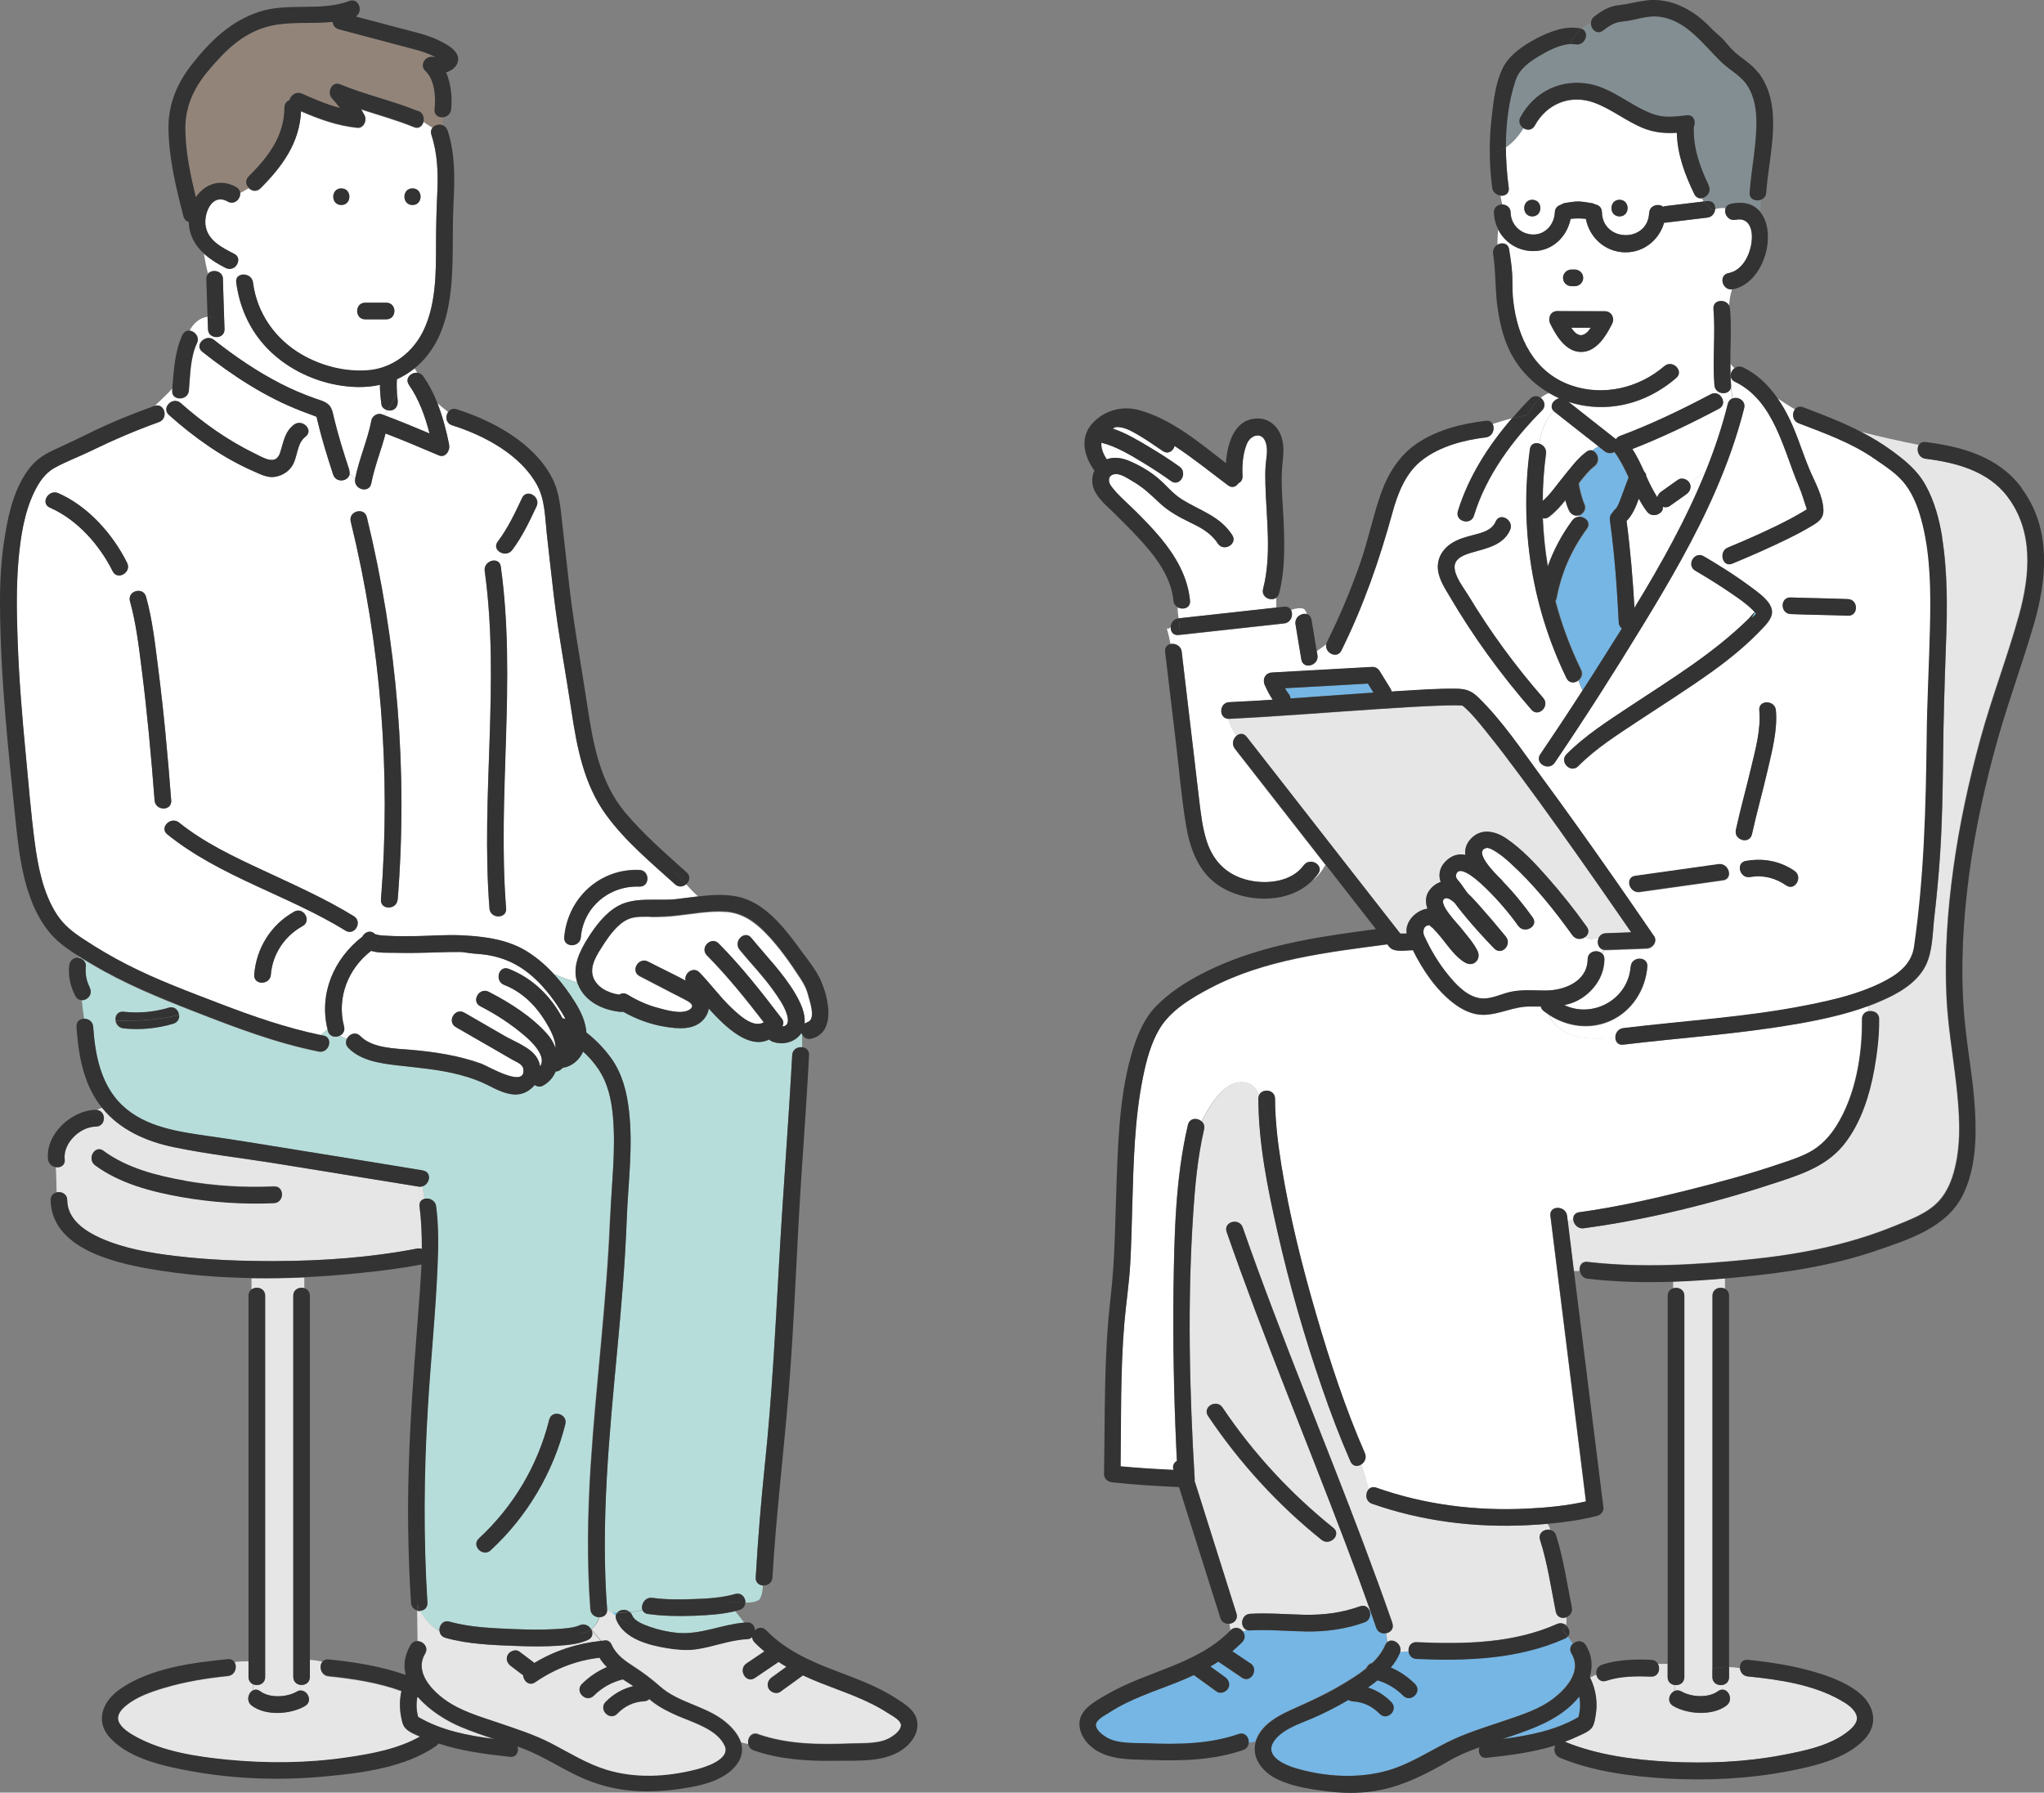 <?xml version="1.0" encoding="UTF-8"?><svg id="_レイヤー_2" xmlns="http://www.w3.org/2000/svg" viewBox="0 0 150.19 131.72"><rect x="0" y="0" width="150.19" height="131.72" fill="#808080" stroke="none"/><defs><style>.cls-1{fill:#e6e6e6;}.cls-2{fill:#fff;}.cls-3{fill:#b6ddda;}.cls-4{fill:#333;}.cls-5{fill:#938479;}.cls-6{fill:#75b6e4;}.cls-7{fill:#838e93;}.cls-8{fill:#78c8f0;}</style></defs><g id="contents"><g><g><path class="cls-8" d="M23.23,30.5c-.01-.09-.02,0,0,0h0Z"/><path class="cls-8" d="M23.23,30.51s0,.03,.01,.05c0-.02,0-.03-.01-.05Z"/><path class="cls-1" d="M30.73,124.72s-.05,0-.07,0c-.08,.48-.06,.98,.07,1.46,1.67,.97,3.64,1.36,5.56,1.61-.82-.27-1.63-.55-2.42-.88-1.04-.43-2.29-1.2-3.15-2.18Z"/><path class="cls-2" d="M47.85,67.38c-.54,0-1.17-.05-1.68,.17-.79,.34-1.4,1.2-1.85,1.9-.42,.64-.99,1.49-.77,2.28,.23,.84,1.14,1.28,1.94,1.38,.17-.12,.39-.15,.62,0,.7,.43,1.43,.76,2.22,.97,.59,.16,1.74,.5,2.31,.14,.42-.27,.13-.51-.18-.68-.37-.21-.76-.4-1.14-.59-.78-.4-1.55-.81-2.33-1.21-.7-.36-.08-1.42,.62-1.06,.91,.47,1.86,.91,2.76,1.4-.14-.52,.55-1.07,1.02-.6,.81,.83,1.49,1.78,2.33,2.58,.57,.54,1.61,1.54,2.4,1.08-1.31-1.7-2.67-3.4-4.18-4.92-.56-.56,.31-1.42,.86-.87,1.69,1.7,3.18,3.61,4.63,5.51,.16,.21,.15,.42,.04,.58,.43,0,.5-.4,.35-.87-.2-.65-.62-1.24-1.01-1.79-.75-1.06-1.66-1.98-2.47-2.98-.49-.61,.37-1.48,.86-.86,1.1,1.35,2.34,2.58,3.23,4.1,.37,.64,.77,1.42,.68,2.19,.05-.03,.1-.05,.17-.07,.65-.17,.28-1.33,.16-1.77-.16-.62-.28-.92-.63-1.46-.77-1.18-1.61-2.39-2.6-3.39-.8-.81-1.69-1.43-2.86-1.52-1.23-.09-2.46,.16-3.68,.29-.61,.07-1.21,.09-1.83,.09Z"/><path class="cls-1" d="M21.55,123.23v-28.01c0-.48,.45-.67,.81-.56v-.79c-1.29,.06-2.59,.08-3.88,.06v.83c.35-.27,1.01-.12,1.01,.46v28.01c0,.52-.54,.7-.9,.53v.45c.15-.08,.34-.08,.54,.06,.69,.52,1.95,.45,2.68,.03,.09-.05,.18-.08,.27-.09v-.4c-.27-.04-.52-.23-.52-.58Z"/><path class="cls-3" d="M46.46,118.7c.18,.43,.88,.68,1.27,.82,.64,.23,1.33,.39,2.01,.45,1.7,.17,3.26-.61,4.94-.75-.22-.27-.43-.55-.65-.83-.99,.24-2.03,.3-3.03,.34-1.13,.04-2.26,.02-3.38-.13-.22-.03-.35-.15-.41-.3-.31,.09-.62,.13-.93,.16,.08,.06,.14,.15,.18,.25Z"/><path class="cls-1" d="M55.71,127.41c2.19,.76,4.5,.77,6.8,.68,.95-.04,2.14,.06,2.97-.47,.27-.17,.67-.48,.72-.82,.05-.42-.66-.76-.97-.96-1.53-1-3.29-1.55-4.98-2.22-.43-.17-.84-.35-1.25-.54-.56,.4-1.11,.8-1.67,1.21-.27,.19-.68,.04-.84-.22-.18-.3-.05-.64,.22-.84,.36-.26,.72-.52,1.08-.78-.2-.11-.39-.23-.58-.36-.58,.39-1.16,.79-1.74,1.18-.65,.44-1.27-.62-.62-1.06,.44-.3,.88-.6,1.32-.89-.25-.21-.49-.43-.73-.67-.12-.12-.17-.25-.17-.38-.09,.09-.22,.14-.38,.15-1.3,.07-2.51,.58-3.79,.75-.69,.09-1.39,.02-2.08-.09-1.35-.22-3.15-.68-3.73-2.07-.05-.12-.06-.22-.04-.32-.08-.06-.16-.12-.24-.17-.04,0-.08,0-.13,.01,.04,0,.08,0,.13-.01-.13-.09-.26-.18-.39-.27,.02,.38-.26,.57-.56,.57-.11,.35-.32,.67-.61,.88,.24,.28,.47,.57,.71,.85,.05,0,.1,0,.15,0,.24-.08,.5-.02,.64,.29,.33,.76,1,1.21,1.68,1.64,.67,.44,1.27,.89,1.87,1.42,1.3,1.16,3.15,1.41,4.55,2.41,.6,.43,1.18,1.03,1.4,1.71,.18,.05,.36,.1,.54,.13-.11-.42,.2-.94,.72-.76Z"/><path class="cls-5" d="M31.93,8.03c.09-.89,.01-2.18-.68-2.83-.46-.43,.02-1.17,.6-1.02,.04,0,.08,.01,.12,0-.52-.28-1.05-.44-1.62-.59-1.82-.48-3.65-.97-5.47-1.45-.27-.07-.42-.3-.44-.54-1.48,.16-2.99-.03-4.46,.27-2.05,.43-3.46,1.85-4.75,3.41-1.06,1.28-1.66,2.68-1.61,4.35,.05,1.63,.38,3.26,.77,4.85,.64-.95,1.79-1.4,2.97-.74,.19,.11,.28,.26,.29,.42,.22-.11,.43-.23,.64-.36-.2-.22-.27-.56,0-.83,1.44-1.44,2.62-2.95,2.63-5.07,0-.28,.16-.47,.37-.54,.08-.35,.49-.66,.92-.47,.92,.41,1.82,.8,2.78,1.05-.19-.25-.38-.49-.59-.72-.37-.41-.01-1.27,.6-1.02,1.88,.77,3.88,1.2,5.76,1.98,.35,.14,.45,.49,.39,.78,.22,.15,.43,.3,.66,.43,.16-.2,.48-.28,.73-.19v-.58c-.32,.02-.63-.17-.59-.58Z"/><path class="cls-2" d="M31.7,9.91c-.07-.21-.02-.39,.08-.52-.22-.13-.44-.28-.66-.43-.07,.31-.34,.56-.71,.4-1.27-.52-2.58-.88-3.88-1.3,.09,.14,.17,.28,.25,.43,.21,.37-.05,.97-.53,.92-1.48-.15-2.79-.64-4.13-1.21-.11,2.31-1.37,4.05-2.98,5.66-.29,.28-.65,.2-.87-.03-.21,.13-.42,.25-.64,.36,.05,.43-.41,.92-.91,.63-1.11-.63-1.73,.75-1.64,1.69,.11,1.14,1.18,1.68,2.1,2.15,.47,.24,.35,.78,.02,1.01,.1,.22,.2,.44,.31,.66,.31-.28,1-.12,1.08,.45,.29,2.24,1.63,4.14,3.56,5.28,1.46,.85,3.19,1.3,4.88,1.17,1.83-.14,3.35-1.36,4.12-2.99,.89-1.92,.88-4.17,.89-6.24,0-1.26,.03-2.51,.09-3.77,.07-1.47,.03-2.89-.43-4.3Zm-6.62,5.16c-.79,0-.79-1.22,0-1.22s.79,1.22,0,1.22Zm3.3,8.4h-1.55c-.79,0-.79-1.22,0-1.22h1.55c.79,0,.79,1.22,0,1.22Zm1.93-8.4c-.79,0-.79-1.22,0-1.22s.79,1.22,0,1.22Z"/><path class="cls-2" d="M50.42,64.98c-.22,.18-.55,.24-.82,0-1.76-1.59-3.69-3.2-5.08-5.12-1.62-2.23-2.13-4.95-2.53-7.62-.43-2.86-.97-5.7-1.31-8.57-.17-1.47-.33-2.94-.5-4.42-.13-1.17-.13-2.51-.7-3.57-1.21-2.25-3.9-3.68-6.25-4.42-.47-.15-.52-.68-.3-.98-.27-.21-.53-.44-.81-.67,.4,1.01,.68,2.08,.88,3.11,.08,.4-.28,.95-.75,.75-1.3-.55-2.6-1.11-3.92-1.61-.32,1.23-.81,2.41-1.05,3.67-.15,.77-1.33,.44-1.18-.33,0,0,0,0,0-.01-.13-.12-.27-.23-.41-.34-.1,.52-.99,.66-1.2,.02-.43-1.31-.85-2.63-1.16-3.98-.02-.09-.04-.17-.06-.26-.03-.01-.06-.03-.09-.05-.05-.02-.16-.06-.19-.07-.28-.1-.56-.2-.83-.31-2.66-1.03-5.06-2.6-7.29-4.36-.5-.4-.02-1.04,.51-1.01,0-.12,0-.23,0-.35-.05-.08-.08-.18-.08-.3,0-.3-.02-.61-.03-.91-.62,.08-1.05,.49-1.35,1.03,.39,.02,.79,.46,.56,.93-.49,1.03-.49,2.34-.59,3.47-.05,.54-.64,.7-.98,.5-.01,.09-.03,.18-.04,.26,.14,0,.29,.04,.42,.16,1.62,1.44,3.46,2.74,5.41,3.69,.66,.32,1.56,.92,1.88-.02,.26-.77,.33-1.54,1.02-2.08,.62-.48,1.49,.38,.86,.87-.71,.55-.54,1.57-1.06,2.26-.3,.41-.79,.66-1.29,.71-.51,.05-1.05-.24-1.51-.44-2.25-.98-4.35-2.49-6.18-4.12-.46-.41-.04-1.02,.45-1.03,0-.09,.02-.18,.04-.26-.16-.09-.26-.26-.24-.5,0-.06,0-.11,.01-.17-.41,.45-.86,.86-1.31,1.3,.72-.23,1.03,.92,.3,1.19-1.69,.61-3.32,1.3-4.93,2.09-.9,.44-1.85,.79-2.73,1.27-.71,.39-1.17,1.09-1.51,1.8-.74,1.53-1,3.32-1.15,5-.17,1.97-.14,3.95-.06,5.92,.1,2.8,.33,5.59,.6,8.38,.21,2.13,.38,4.27,.65,6.38,.24,1.82,.6,3.74,1.61,5.31,.52,.81,1.22,1.35,2.02,1.87,1.01,.66,2.06,1.27,3.13,1.83,2.2,1.13,4.53,2,6.84,2.88,2.42,.93,4.87,1.79,7.41,2.31,.17-.14,.34-.29,.51-.42-.64-2.62,.46-5.19,2.56-6.81,.05-.09,.12-.18,.2-.24-.21-.16-.4-.35-.58-.54-.12,.33-.48,.57-.86,.33-4.22-2.6-9.2-3.94-13.09-7.07-.61-.49,.26-1.35,.86-.87,1.84,1.48,4.02,2.51,6.15,3.5,2.27,1.06,4.56,2.07,6.69,3.38,.29,.18,.34,.48,.25,.73,.18,.19,.37,.38,.58,.54,.21-.16,.5-.19,.73,.06,0,0,0,0,0,0,.09,.02,.17,.04,.26,.06,.23,.04,.47,.05,.71,.06,.7,.04,1.4,.03,2.1,.02,1.08-.02,2.18-.11,3.27-.06,1.01,.05,2.05,.15,3.04,.42,.01-.63,.03-1.27,.01-1.9-.35,.2-.94,.03-.98-.5-.65-8.25,.79-16.57-.35-24.79-.11-.77,1.07-1.1,1.18-.33,1.15,8.34-.27,16.75,.39,25.12,.02,.24-.09,.41-.24,.5,.02,.63,0,1.27-.01,1.9,.53,.15,1.05,.35,1.54,.62,.84,.47,1.57,1.1,2.22,1.81,.57,.22,1.14,.43,1.72,.61-.38-1.14,.15-2.26,.76-3.23,.57-.91,1.3-1.89,2.26-2.41,1.24-.68,2.89-.34,4.25-.49,.53-.06,1.07-.14,1.61-.2-.31-.27-.59-.57-.87-.88Zm-31.74,6.63c.15-1.94,1.23-3.68,2.94-4.63,.69-.38,1.31,.68,.62,1.06-1.32,.73-2.22,2.06-2.33,3.57-.06,.78-1.28,.79-1.22,0Zm-10.4-29.64c-.97-1.95-2.6-3.8-4.62-4.68-.72-.32-.1-1.37,.62-1.06,2.19,.96,4.01,3.01,5.06,5.12,.35,.7-.71,1.32-1.06,.62Zm3.08,16.84c-.25-3.23-.54-6.45-.95-9.66-.21-1.66-.41-3.36-.86-4.98-.21-.76,.97-1.08,1.18-.33,.47,1.67,.66,3.43,.88,5.15,.42,3.26,.72,6.54,.97,9.82,.06,.79-1.16,.78-1.22,0Zm17.86,7.28c-.06,.78-1.29,.78-1.22,0,.74-9.31,0-18.7-2.22-27.77-.19-.77,.99-1.09,1.18-.33,2.24,9.17,3.01,18.68,2.27,28.1Zm10.21-28.89c-.52,1.11-1.05,2.23-1.79,3.21-.47,.62-1.53,0-1.06-.62,.74-.98,1.27-2.1,1.79-3.21,.33-.71,1.39-.09,1.06,.62Zm7.55,27.94c-2.2-.09-4.1,1.49-4.3,3.71-.07,.78-1.29,.78-1.22,0,.25-2.87,2.62-5.05,5.52-4.94,.79,.03,.79,1.25,0,1.22Z"/><path class="cls-2" d="M15.36,24.83c.12,0,.25,.05,.36,.14,1.54,1.21,3.16,2.32,4.91,3.22,.8,.41,1.62,.76,2.46,1.06,.31,.11,.67,.2,.94,.39,.37,.25,.42,.69,.51,1.09,.31,1.28,.71,2.55,1.12,3.8,.04,.11,.04,.21,.02,.3,.14,.11,.28,.22,.41,.34,.29-1.47,.91-2.84,1.2-4.31,.06-.31,.46-.53,.75-.43,.06,.02,.13,.05,.19,.07,.09-.11,.17-.24,.25-.36-.22-.05-.42-.2-.46-.43-.06-.48-.11-.96-.11-1.44-.54,.12-1.1,.18-1.66,.16-2-.05-4.01-.75-5.6-1.94-1.88-1.41-2.99-3.43-3.3-5.75-.03-.2,.04-.35,.15-.45-.1-.22-.2-.44-.31-.66-.17,.12-.4,.16-.64,.04-.58-.29-1.12-.63-1.57-1.03,.09,.49,.17,.98,.3,1.45,.31-.35,1.07-.21,1.09,.4,.04,1.22,.09,2.45,.12,3.67,.02,.67-.87,.77-1.14,.3-.01,.12-.01,.24,0,.35Z"/><path class="cls-2" d="M31.56,31.85c-.32-1.26-.78-2.52-1.51-3.57-.33-.47,.14-.92,.6-.89-.05-.11-.11-.22-.19-.32-.4,.32-.84,.59-1.3,.8,0,.02,0,.05,0,.07-.02,.32,0,.65,.01,.97,.05-.09,.11-.19,.16-.28-.06,.09-.11,.18-.16,.28,0,.02,0,.05,0,.07,0,.13,.02,.26,.04,.39,0,.07,.04,.33,0,.03,.04,.33-.07,.66-.43,.75-.09,.03-.2,.02-.3,0-.08,.12-.16,.24-.25,.36,1.12,.41,2.22,.87,3.32,1.34Z"/><path class="cls-3" d="M43.09,75.87c.7,.55,1.33,1.2,1.85,1.93,.8,1.14,1.13,2.46,1.28,3.83,.31,2.66-.07,5.33-.17,7.99-.12,3.17-.39,6.34-.69,9.5-.6,6.36-1.24,12.74-.75,19.12,0,0,0,.01,0,.02,.13,.09,.26,.18,.39,.27,.12-.01,.23-.02,.35-.03,.2-.24,.65-.29,.93-.06,.31-.03,.62-.07,.93-.16-.14-.38,.19-.95,.74-.88,1,.14,2.04,.13,3.05,.09,1.01-.04,2.04-.1,3.02-.37,.47-.13,.77,.27,.76,.64,.36,0,.7-.03,.99-.2,.16-.16,.27-.6,.29-1.06-.29-.02-.55-.22-.53-.59,.16-2.8,.39-5.59,.68-8.38,.5-4.87,.75-9.74,1.03-14.63,.29-5.13,.69-10.25,.97-15.37,.02-.43,.4-.63,.73-.58v-.92s-.04-.09-.06-.13c-.43,.67-1.34,.92-2.12,.64-.1-.04-.19-.1-.25-.16-1.45,.72-3.13-.82-4.44-2.27-.03,.25-.14,.5-.33,.74-.7,.87-1.92,.75-2.9,.59-1.08-.17-2.11-.56-3.06-1.1-.06,.02-.14,.02-.22,.01-1.29-.14-2.59-.75-3.1-2.02-.02-.04-.03-.09-.05-.13-.57-.18-1.14-.39-1.72-.61,.6,.66,1.13,1.39,1.6,2.14,.41,.67,.74,1.39,.79,2.16Z"/><path class="cls-3" d="M44.83,89.51c.1-2.49,.43-4.99,.2-7.48-.11-1.25-.38-2.47-1.1-3.52-.31-.46-.68-.87-1.09-1.24-.25,.53-.67,.95-1.25,1.14-.08,.02-.15,.03-.22,.03-.07,.06-.13,.12-.21,.18-.12,.08-.23,.12-.34,.11-.16,.4-.45,.76-.89,1.02-.24,.14-.48,.1-.65-.03-.36,.44-.91,.74-1.52,.7-.66-.04-1.28-.36-1.87-.66-.67-.34-1.33-.57-2.06-.77-1.54-.41-3.09-.53-4.66-.71-1.23-.14-2.67-.34-3.58-1.28-.2-.2-.21-.45-.12-.65-.18-.07-.36-.15-.54-.23-.31,.14-.74,.06-.85-.37-.01-.04-.02-.08-.03-.11-.17,.13-.34,.28-.51,.42,.06,.01,.13,.03,.19,.04,.77,.15,.44,1.33-.33,1.18-3.14-.63-6.12-1.77-9.1-2.93-.05-.02-.1-.04-.15-.06-.34,.11-.68,.21-1.02,.3,.03,.27-.1,.55-.43,.64-1.19,.35-2.42,.47-3.65,.34-.34-.04-.54-.3-.58-.57-.68-.02-1.37-.06-2.04-.12,.68,.06,1.36,.1,2.04,.12-.05-.34,.14-.7,.58-.65,1.14,.12,2.23,.03,3.32-.3,.43-.13,.71,.19,.75,.54,.34-.08,.68-.18,1.02-.3-2.54-.99-5.05-2.02-7.39-3.42-.31-.19-.64-.38-.96-.57,0,.03,0,.07,0,.1,.27,.06,.52,.31,.5,.6-.05,.56,.03,1.09,.3,1.59,.26,.48-.17,.93-.58,.92,.04,.45,.11,.9,.17,1.35,.3,0,.62,.2,.65,.59,.14,2.06,.56,4.26,2.11,5.75,1.74,1.67,4.26,1.98,6.54,2.31,2.27,.33,4.53,.71,6.79,1.07,2.93,.47,5.86,.95,8.8,1.43,.67,.11,.52,1-.03,1.16,.03,.31,.08,.62,.15,.92,.34-.08,.79,.11,.84,.56,.18,1.42,.17,2.85,.11,4.27-.14,3.52-.51,7.03-.72,10.55-.28,4.77-.33,9.55-.03,14.31,.02,.37-.24,.57-.53,.59,.34,.6,.81,1.14,1.41,1.46-.04-.39,.27-.82,.75-.68,1.53,.44,3.23,.49,4.81,.55,.97,.04,1.95,.06,2.93,0,.56-.03,1.37-.08,1.8-.28,.29-.13,.56-.04,.74,.14-.01-.02-.03-.03-.04-.05,.01,.02,.03,.03,.04,.05,.02,.02,.04,.05,.06,.08,.02,.02,.04,.04,.06,.07,.29-.22,.49-.53,.61-.88-.31,0-.64-.19-.67-.59-.26-3.49-.2-6.99,.02-10.48,.39-6.09,1.19-12.15,1.43-18.26Zm-3.29,15.14c-.88,3.55-2.8,6.79-5.49,9.27-.58,.53-1.44-.33-.87-.87,2.54-2.35,4.34-5.37,5.17-8.73,.19-.76,1.37-.44,1.18,.33Z"/><path class="cls-2" d="M39.55,72.15c-1.22-1.24-2.61-1.91-4.34-2.05-.27-.02-.53-.04-.8-.08-.09-.01-.41-.06-.39-.06-.1,0-.21,0-.31-.01-.43,0-.87,.01-1.3,.02-1.14,.03-2.28,.07-3.42,.04-.45-.01-1.17,.03-1.72-.14-1.7,1.3-2.54,3.46-1.99,5.55,.09,.33-.09,.58-.33,.69,.18,.08,.36,.16,.54,.23,.16-.35,.64-.58,.99-.22,.87,.9,2.53,.92,3.69,1.01,1.76,.15,3.54,.42,5.2,1.02,.45,.16,3.31,1.87,3.09,.39-.05-.37-.53-.52-.82-.69-.48-.28-.97-.56-1.45-.84-.9-.52-1.79-1.04-2.69-1.55-.68-.39-.07-1.45,.62-1.06,1,.58,2,1.15,3,1.73,.75,.43,1.91,.84,2.36,1.62,.11,.19,.18,.4,.21,.6,.52-.75-.61-1.81-1.16-2.28-.99-.84-2.07-1.55-3.23-2.14-.7-.36-.08-1.42,.62-1.06,1.54,.79,3.18,1.83,4.33,3.14,.25,.29,.45,.63,.57,.99,.06-.87-.93-2.3-1.28-2.74-.65-.83-1.5-1.52-2.49-1.9-.73-.28-.41-1.46,.33-1.18,1.48,.57,2.69,1.61,3.55,2.94,.14,.21,.28,.45,.41,.7,.07,0,.14,.02,.22,.05-.08-.16-.17-.31-.26-.47-.5-.81-1.07-1.58-1.74-2.26Z"/><path class="cls-1" d="M4.93,88.19c.02,1.42,1.28,2.26,2.45,2.79,1.72,.77,3.68,1.1,5.54,1.32,2.44,.29,4.9,.38,7.35,.37,3.45-.02,6.97-.27,10.37-.92,.13-.03,.25-.01,.35,.03,0-1.05-.03-2.1-.17-3.13-.04-.32,.14-.51,.38-.56-.07-.3-.12-.61-.15-.92-.09,.03-.19,.04-.29,.02-1.21-.2-2.42-.4-3.64-.59-2.26-.37-4.53-.73-6.79-1.1-2.5-.4-5.05-.68-7.53-1.2-2.03-.42-3.98-1.27-5.3-2.9-.13,.04-.26,.09-.38,.16,.72,.07,.69,1.21-.07,1.22-1.16,0-2.43,1.22-2.29,2.41,.05,.44-.31,.63-.66,.57,.04,.63,.04,1.25,.06,1.86,.35-.08,.77,.11,.77,.57Zm2.68-3.63c1.73,1.27,3.91,1.83,5.99,2.19,2.15,.38,4.35,.51,6.53,.41,.79-.04,.78,1.19,0,1.22-2.29,.1-4.6-.06-6.86-.46-2.18-.38-4.48-.99-6.28-2.32-.63-.46-.02-1.52,.62-1.06Z"/><path class="cls-8" d="M45,118.53c.08,.06,.16,.12,.24,.17,.02-.08,.05-.14,.1-.2-.12,0-.23,.02-.35,.03Z"/><path class="cls-1" d="M53.24,128.27c-.55-1.2-2.38-1.71-3.49-2.2-.63-.28-1.25-.59-1.8-1.01-.08-.06-.16-.13-.24-.2-.1,.09-.23,.15-.39,.16-.77,.04-1.43,.37-1.96,.91-.55,.57-1.41-.3-.86-.86,.57-.59,1.27-.98,2.04-1.16-.25-.17-.51-.33-.77-.5-.82,.2-1.53,.59-2.14,1.2-.56,.56-1.42-.31-.87-.86,.53-.53,1.15-.96,1.84-1.24-.21-.21-.39-.43-.55-.69-1.71,.19-3.31,.82-4.72,1.8-.44,.31-.87-.09-.89-.51-.3-.23-.6-.45-.9-.68-.27-.2-.4-.52-.22-.84,.15-.26,.57-.42,.84-.22,.34,.25,.67,.5,1.01,.76,.03,.02,.06,.05,.09,.08,1.49-.9,3.14-1.44,4.88-1.62,0,0,0,0,.01,0-.24-.28-.47-.57-.71-.85,0,0,0,0,0,0,.15,.26,.12,.6-.23,.76-.67,.31-1.44,.38-2.17,.43-1.01,.07-2.02,.06-3.03,.02-1.73-.07-3.61-.12-5.28-.6-.27-.08-.4-.28-.43-.5-.6-.32-1.07-.86-1.41-1.46-.08,0-.16,0-.24-.03,0,.75,.03,1.51,.03,2.26,.42,0,.85,.44,.57,.91-.79,1.31,.41,2.63,1.44,3.38,1.15,.84,2.58,1.25,3.91,1.7,1.34,.45,2.71,.88,3.97,1.55,1.32,.69,2.54,1.47,3.98,1.91,2.13,.66,4.43,.54,6.58,0,.67-.17,2.61-.75,2.13-1.78Z"/><path class="cls-8" d="M43.44,119.72s-.04-.04-.06-.07c.02,.02,.03,.05,.05,.07,0,0,0,0,0,0Z"/><path class="cls-1" d="M30.84,127.62c-.4-.18-.96-.39-1.18-.79-.1-.19-.14-.42-.18-.62-.13-.66-.12-1.3,.02-1.93-1.71-.63-3.57-.91-5.36-1.09-.59-.06-.74-.79-.42-1.09-.32-.06-.64-.12-.96-.14v1.27c0,.43-.37,.63-.7,.58v.4c.55-.04,.93,.8,.35,1.14-1.06,.62-2.89,.74-3.91-.03-.43-.32-.27-.94,.08-1.12v-.45c-.18-.09-.32-.26-.32-.53v-1.15c-.35,0-.71,0-1.05,.06,.25,.33,.09,.98-.47,1.04-1.58,.16-3.15,.41-4.67,.87-.97,.29-2.02,.65-2.81,1.3-.38,.31-.71,.73-.54,1.18,.2,.51,.82,.88,1.29,1.13,1.98,1.07,4.41,1.44,6.62,1.67,2.93,.29,5.93,.27,8.85-.16,1.8-.26,3.77-.62,5.39-1.54,0,0-.02,0-.03-.01Z"/><path class="cls-4" d="M30.31,15.06c.79,0,.79-1.22,0-1.22s-.79,1.22,0,1.22Z"/><path class="cls-4" d="M25.08,15.06c.79,0,.79-1.22,0-1.22s-.79,1.22,0,1.22Z"/><path class="cls-4" d="M28.39,22.24h-1.55c-.79,0-.79,1.22,0,1.22h1.55c.79,0,.79-1.22,0-1.22Z"/><path class="cls-4" d="M28.79,30.15c.35-.1,.47-.42,.43-.75,.04,.3,0,.04,0-.03-.01-.13-.03-.26-.04-.39,0-.02,0-.05,0-.07-.23,.41-.44,.84-.68,1.24,.1,.02,.21,.02,.3,0Z"/><path class="cls-4" d="M32.88,9.58c-.07-.21-.21-.33-.37-.39v0c-.26-.09-.57,0-.73,.19,.2,.12,.4,.22,.61,.29-.21-.07-.41-.17-.61-.29-.11,.13-.15,.31-.08,.52,.46,1.41,.5,2.83,.43,4.3-.06,1.26-.09,2.51-.09,3.77,0,2.07,0,4.32-.89,6.24-.76,1.64-2.29,2.85-4.12,2.99-1.69,.13-3.42-.32-4.88-1.17-1.94-1.13-3.27-3.03-3.56-5.28-.07-.57-.77-.72-1.08-.45,.24,.51,.49,1.03,.81,1.48-.32-.45-.57-.97-.81-1.48-.11,.1-.17,.24-.15,.45,.3,2.32,1.42,4.34,3.3,5.75,1.59,1.2,3.6,1.9,5.6,1.94,.57,.01,1.13-.04,1.66-.16,0,.48,.04,.96,.11,1.44,.03,.22,.24,.38,.46,.43,.25-.39,.45-.83,.68-1.24-.02-.32-.03-.65-.01-.97,0-.02,0-.05,0-.07,.46-.21,.9-.48,1.3-.8-.07-.1-.16-.19-.27-.27,.1,.08,.19,.17,.27,.27,.36-.29,.69-.63,.99-1.01,1.46-1.89,1.73-4.4,1.8-6.71,.04-1.44,0-2.88,.07-4.31,.09-1.85,.15-3.67-.43-5.46Z"/><path class="cls-4" d="M32.3,2.99c-.95-.46-1.99-.67-3-.94-1.05-.28-2.09-.56-3.14-.83,.04-.04,.08-.09,.12-.13,.38-.41,.01-1.25-.6-1.02-2.14,.8-4.49,.09-6.65,.8-2.08,.68-3.6,2.17-4.93,3.86-1.1,1.4-1.75,2.95-1.72,4.75,.03,2.17,.56,4.34,1.1,6.42,.06,.23,.21,.36,.39,.41,.02,.98,.47,1.74,1.14,2.35-.07-.38-.13-.77-.22-1.15,.09,.39,.16,.77,.22,1.15,.45,.4,.99,.74,1.57,1.03,.24,.12,.47,.08,.64-.04-.11-.24-.23-.46-.35-.68,.12,.21,.24,.44,.35,.68,.33-.24,.45-.78-.02-1.01-.91-.46-1.99-1.01-2.1-2.15-.09-.93,.53-2.32,1.64-1.69,.5,.28,.96-.2,.91-.63-.38,.19-.76,.35-1.15,.52,.39-.17,.77-.33,1.15-.52-.02-.16-.11-.32-.29-.42-1.18-.67-2.33-.21-2.97,.74-.39-1.59-.73-3.22-.77-4.85-.05-1.67,.55-3.07,1.61-4.35,1.29-1.56,2.7-2.98,4.75-3.41,1.47-.31,2.99-.11,4.46-.27,.02,.24,.17,.46,.44,.54,1.82,.48,3.65,.97,5.47,1.45,.57,.15,1.1,.31,1.62,.59-.04,0-.08,0-.12,0-.57-.15-1.06,.59-.6,1.02,.7,.65,.78,1.94,.68,2.83-.04,.41,.27,.6,.59,.58v0c.29-.02,.59-.21,.63-.58,.09-.84,0-1.87-.37-2.72,.35-.11,.65-.31,.8-.61,.41-.84-.67-1.42-1.28-1.71Z"/><path class="cls-4" d="M58.94,76.95v0c-.33-.04-.71,.15-.73,.58-.28,5.13-.69,10.25-.97,15.37-.27,4.89-.52,9.76-1.03,14.63-.29,2.79-.52,5.58-.68,8.38-.02,.37,.24,.57,.53,.59,0-.22,0-.45-.05-.65,.04,.2,.05,.43,.05,.65,.32,.02,.67-.17,.7-.59,.26-4.52,.81-9,1.18-13.5,.44-5.44,.6-10.91,.97-16.35,.19-2.84,.39-5.68,.54-8.53,.02-.35-.22-.55-.49-.58Z"/><path class="cls-4" d="M22.07,124.21v0c-.09,0-.18,.03-.27,.09-.72,.42-1.99,.49-2.68-.03-.19-.14-.38-.15-.54-.06v0c-.35,.18-.51,.8-.08,1.12,1.02,.77,2.85,.65,3.91,.03,.59-.34,.21-1.18-.35-1.14Z"/><path class="cls-4" d="M22.12,121.97c.22-.03,.43-.03,.65-.02v-26.74c0-.31-.19-.49-.41-.56v0c-.36-.11-.81,.08-.81,.56v28.01c0,.35,.25,.55,.52,.58v0c.33,.04,.7-.15,.7-.58v-1.27c-.22-.01-.43-.01-.65,.02Z"/><path class="cls-4" d="M18.47,94.75v0c-.13,.1-.21,.25-.21,.46v26.86c.23,0,.46,.02,.68,.02-.22,0-.45-.01-.68-.02v1.15c0,.26,.14,.44,.32,.53v0c.36,.17,.9,0,.9-.53v-28.01c0-.58-.66-.73-1.01-.46Z"/><path class="cls-4" d="M13.6,86.76c-2.08-.37-4.26-.92-5.99-2.19-.64-.47-1.25,.59-.62,1.06,1.81,1.33,4.11,1.93,6.28,2.32,2.26,.4,4.57,.56,6.86,.46,.78-.04,.79-1.26,0-1.22-2.18,.1-4.39-.04-6.53-.41Z"/><path class="cls-4" d="M30.65,118.34c.08,.02,.16,.03,.24,.03-.09-.15-.16-.31-.23-.46,0,.14,0,.29,0,.44Z"/><path class="cls-4" d="M32.05,88.64c-.06-.45-.51-.64-.84-.56,.23,1.04,.62,2.02,.7,3.06-.08-1.04-.47-2.03-.7-3.06-.24,.06-.42,.24-.38,.56,.13,1.04,.18,2.08,.17,3.13-.1-.04-.22-.05-.35-.03-3.4,.66-6.92,.91-10.37,.92-2.45,.01-4.91-.08-7.35-.37-1.86-.22-3.81-.55-5.54-1.32-1.17-.53-2.43-1.37-2.45-2.79,0-.46-.43-.65-.77-.57,.02,.79,.05,1.56,.23,2.3-.17-.74-.21-1.52-.23-2.3-.25,.06-.45,.25-.45,.57,.06,3.47,4.48,4.56,7.19,5.04,2.48,.44,5.03,.65,7.58,.69v0c1.29,.02,2.59,0,3.88-.06v0c1.43-.07,2.86-.18,4.27-.33,1.45-.15,2.9-.33,4.33-.61-.06,1.37-.18,2.74-.28,4.09-.31,4.06-.62,8.12-.69,12.19-.05,2.86,.02,5.72,.2,8.58,.02,.31,.22,.49,.45,.56,0-.15,0-.29,0-.44-.03-.07-.06-.15-.09-.22,.03,.07,.06,.15,.09,.22,0-.24,.01-.47,.03-.71-.02,.23-.02,.47-.03,.71,.07,.16,.15,.31,.23,.46,.29-.02,.55-.21,.53-.59-.3-4.77-.26-9.55,.03-14.31,.21-3.52,.58-7.03,.72-10.55,.06-1.42,.07-2.86-.11-4.27Z"/><path class="cls-4" d="M7.12,81.55c-.36,.19-.69,.46-1.03,.66,.34-.2,.67-.48,1.03-.66-.02,0-.05,0-.07,0-1.77,.01-3.73,1.78-3.52,3.64,.04,.34,.3,.53,.56,.57-.02-.28-.04-.57-.09-.85v0c.04,.28,.07,.57,.09,.85,.34,.06,.71-.13,.66-.57-.14-1.19,1.13-2.4,2.29-2.41,.76,0,.79-1.15,.07-1.22Z"/><path class="cls-4" d="M43.33,119.58s.04,.05,.06,.08c-.02-.03-.04-.05-.06-.08Z"/><path class="cls-4" d="M42.55,120.01c.35,0,.64-.11,.89-.29-.01-.03-.03-.05-.05-.07-.02-.03-.04-.05-.06-.08-.18-.18-.45-.28-.74-.14-.44,.2-1.24,.25-1.8,.28-.97,.05-1.95,.04-2.93,0-1.58-.07-3.28-.12-4.81-.55-.49-.14-.79,.3-.75,.68,.36,.19,.76,.3,1.2,.3-.45,0-.85-.11-1.2-.3,.02,.22,.15,.42,.43,.5,1.68,.48,3.55,.54,5.28,.6,1.01,.04,2.02,.05,3.03-.02,.73-.05,1.49-.12,2.17-.43,.35-.16,.38-.5,.23-.76-.24,.18-.54,.29-.89,.29Z"/><path class="cls-4" d="M54.77,117.77c-.68,0-1.43-.16-2.07,.16,.64-.32,1.39-.17,2.07-.16,.02-.38-.29-.78-.76-.64-.98,.28-2.01,.34-3.02,.37-1.01,.04-2.05,.05-3.05-.09-.55-.08-.87,.5-.74,.88,.2-.06,.4-.13,.6-.23-.2,.1-.4,.17-.6,.23,.06,.15,.19,.27,.41,.3,1.12,.16,2.25,.17,3.38,.13,1.01-.04,2.05-.1,3.03-.34-.11-.15-.23-.3-.35-.45,.12,.15,.23,.3,.35,.45,.1-.03,.21-.05,.31-.08,.29-.08,.42-.3,.43-.54Z"/><path class="cls-4" d="M46.22,81.63c-.16-1.37-.48-2.69-1.28-3.83-.52-.73-1.14-1.38-1.85-1.93-.05-.77-.38-1.49-.79-2.16-.46-.75-.99-1.48-1.6-2.14-.52-.2-1.05-.41-1.57-.62,.52,.21,1.05,.42,1.57,.62-.65-.71-1.39-1.33-2.22-1.81-.49-.27-1-.47-1.54-.62,0,.36-.01,.72-.01,1.08,0-.36,0-.72,.01-1.08-.98-.27-2.03-.37-3.04-.42-1.08-.05-2.18,.04-3.27,.06-.7,.01-1.4,.02-2.1-.02-.24-.01-.48-.02-.71-.06-.09-.02-.17-.04-.26-.06,0,0,0,0,0,0-.23-.25-.52-.22-.73-.06,.3,.23,.65,.43,1.04,.54-.4-.11-.74-.31-1.04-.54-.08,.06-.15,.14-.2,.24-2.1,1.62-3.2,4.19-2.56,6.81,.12-.1,.25-.19,.38-.27-.13,.08-.26,.17-.38,.27,0,.04,.02,.08,.03,.11,.11,.43,.54,.51,.85,.37-.27-.13-.52-.28-.74-.5,.22,.22,.48,.38,.74,.5,.24-.11,.42-.36,.33-.69-.55-2.09,.29-4.25,1.99-5.55,.55,.17,1.27,.13,1.72,.14,1.14,.03,2.28,0,3.42-.04,.43-.01,.87-.03,1.3-.02,.1,0,.21,0,.31,.01-.02,0,.3,.05,.39,.06,.27,.04,.53,.06,.8,.08,1.73,.14,3.12,.81,4.34,2.05,.67,.68,1.24,1.45,1.74,2.26,.09,.15,.18,.31,.26,.47-.07-.03-.15-.05-.22-.05-.13-.25-.27-.49-.41-.7-.87-1.33-2.07-2.36-3.55-2.94-.73-.28-1.05,.9-.33,1.18,.99,.38,1.84,1.07,2.49,1.9,.35,.45,1.34,1.87,1.28,2.74-.12-.36-.32-.7-.57-.99-1.15-1.31-2.79-2.35-4.33-3.14-.7-.36-1.32,.7-.62,1.06,1.15,.59,2.24,1.3,3.23,2.14,.54,.46,1.67,1.53,1.16,2.28-.03-.2-.09-.4-.21-.6-.45-.78-1.61-1.19-2.36-1.62-1-.58-2-1.15-3-1.73-.68-.39-1.3,.66-.62,1.06,.9,.52,1.79,1.04,2.69,1.55,.48,.28,.97,.56,1.45,.84,.29,.17,.77,.32,.82,.69,.22,1.48-2.64-.23-3.09-.39-1.67-.6-3.45-.87-5.2-1.02-1.16-.1-2.82-.12-3.69-1.01-.35-.36-.83-.14-.99,.22,.46,.18,.92,.37,1.29,.74-.37-.37-.83-.55-1.29-.74-.09,.2-.08,.44,.12,.65,.91,.93,2.34,1.13,3.58,1.28,1.58,.18,3.12,.3,4.66,.71,.73,.19,1.39,.43,2.06,.77,.58,.3,1.2,.61,1.87,.66,.61,.04,1.16-.25,1.52-.7,.17,.13,.41,.18,.65,.03,.44-.26,.73-.62,.89-1.02,.11,0,.22-.03,.34-.11,.08-.06,.15-.12,.21-.18,.07,0,.14,0,.22-.03,.58-.18,1.01-.61,1.25-1.14,.41,.37,.78,.79,1.09,1.24,.72,1.05,.99,2.27,1.1,3.52,.22,2.49-.11,4.99-.2,7.48-.24,6.11-1.04,12.16-1.43,18.26-.22,3.49-.28,6.99-.02,10.48,.03,.39,.36,.59,.67,.59,.09-.27,.12-.56,.09-.84-.04-.02-.08-.04-.13-.06,.04,.02,.08,.04,.13,.06,0-.02,0-.04,0-.06,0,.02,0,.04,0,.06,.16,.08,.31,.17,.46,.27,0,0,0-.01,0-.02-.48-6.39,.16-12.77,.75-19.12,.3-3.16,.57-6.32,.69-9.5,.1-2.66,.47-5.34,.17-7.99Z"/><path class="cls-4" d="M44.14,117.99c.03,.28,0,.57-.09,.84,.3,0,.58-.19,.56-.57-.15-.1-.31-.19-.46-.27Z"/><path class="cls-4" d="M23.75,76.09c-.06-.01-.13-.03-.19-.04-.29,.24-.59,.48-.95,.66,.36-.18,.66-.42,.95-.66-2.54-.53-4.99-1.38-7.41-2.31-2.31-.89-4.64-1.75-6.84-2.88-1.08-.55-2.12-1.16-3.13-1.83-.8-.52-1.5-1.05-2.02-1.87-1-1.57-1.37-3.49-1.61-5.31-.28-2.12-.45-4.26-.65-6.38-.27-2.79-.5-5.58-.6-8.38-.07-1.97-.11-3.95,.06-5.92,.15-1.68,.41-3.46,1.15-5,.34-.71,.8-1.41,1.51-1.8,.87-.48,1.83-.83,2.73-1.27,1.62-.79,3.24-1.48,4.93-2.09,.73-.26,.42-1.42-.3-1.19-.25,.25-.5,.5-.74,.77v0c.24-.27,.49-.53,.74-.77,0,0-.02,0-.02,0-1.61,.58-3.19,1.21-4.73,1.97-.81,.4-1.62,.79-2.44,1.16-.77,.35-1.42,.7-1.96,1.37-1.1,1.36-1.56,3.19-1.84,4.89C.08,40.95-.01,42.71,0,44.47c.03,5.44,.63,10.87,1.19,16.27,.21,1.97,.48,3.98,1.27,5.81,.36,.83,.83,1.62,1.46,2.28,.55,.57,1.22,1.03,1.91,1.45,.01-.14,.05-.28,.15-.42-.09,.14-.13,.28-.15,.42,.32,.2,.64,.39,.96,.57,2.34,1.4,4.86,2.43,7.39,3.42,.33-.11,.65-.24,.97-.38-.32,.14-.64,.27-.97,.38,.05,.02,.1,.04,.15,.06,2.97,1.16,5.96,2.3,9.1,2.93,.77,.15,1.1-1.02,.33-1.18Z"/><path class="cls-4" d="M12.58,58.82c-.25-3.28-.55-6.56-.97-9.82-.22-1.71-.41-3.48-.88-5.15-.21-.76-1.39-.44-1.18,.33,.45,1.61,.65,3.32,.86,4.98,.41,3.21,.7,6.44,.95,9.66,.06,.78,1.28,.79,1.22,0Z"/><path class="cls-4" d="M4.28,36.24c-.71-.31-1.34,.74-.62,1.06,2.02,.89,3.65,2.74,4.62,4.68,.35,.7,1.41,.09,1.06-.62-1.05-2.11-2.87-4.17-5.06-5.12Z"/><path class="cls-4" d="M26,67.32c-2.13-1.31-4.43-2.32-6.69-3.38-2.13-.99-4.31-2.02-6.15-3.5-.61-.49-1.48,.37-.86,.87,3.89,3.13,8.87,4.47,13.09,7.07,.38,.23,.74,0,.86-.33-.12-.13-.23-.26-.33-.39,.1,.13,.22,.26,.33,.39,.09-.25,.04-.55-.25-.73Z"/><path class="cls-4" d="M36.8,41.63c-.11-.78-1.29-.45-1.18,.33,1.14,8.22-.3,16.54,.35,24.79,.04,.54,.64,.71,.98,.5-.01-.57-.05-1.15-.14-1.72,0-.03-.01-.05-.01-.07,0,.02,0,.05,.01,.07,.03,.13,.11,.32,.11,.42,0-.1-.08-.29-.11-.42,.08,.57,.12,1.15,.14,1.72,.16-.09,.26-.26,.24-.5-.65-8.36,.77-16.78-.39-25.12Z"/><path class="cls-4" d="M36.81,65.53s0-.05-.01-.07c0,.02,0,.05,.01,.07Z"/><path class="cls-4" d="M31.09,86c-2.93-.48-5.86-.96-8.8-1.43-2.26-.36-4.53-.75-6.79-1.07-2.28-.33-4.81-.64-6.54-2.31-1.55-1.49-1.97-3.69-2.11-5.75-.03-.39-.34-.58-.65-.59,.13,.86,.26,1.71,.26,2.6,0-.89-.13-1.74-.26-2.6-.31,0-.6,.19-.58,.59,.13,1.96,.47,4.03,1.65,5.66,.07,.1,.15,.2,.23,.3,.17-.05,.36-.07,.54-.04-.19-.03-.37-.01-.54,.04,1.32,1.63,3.26,2.48,5.3,2.9,2.48,.51,5.03,.79,7.53,1.2,2.26,.36,4.53,.73,6.79,1.1,1.21,.2,2.43,.39,3.64,.59,.11,.02,.21,0,.29-.02-.02-.26-.03-.52-.01-.79-.02,.27-.01,.53,.01,.79,.55-.17,.7-1.05,.03-1.16Z"/><path class="cls-4" d="M13.16,74.58c-.04-.34-.32-.66-.75-.54-1.1,.33-2.19,.42-3.32,.3-.44-.05-.63,.31-.58,.65,1.57,.04,3.15-.05,4.65-.42Z"/><path class="cls-4" d="M8.51,74.99c.04,.27,.23,.53,.58,.57,1.23,.13,2.46,.01,3.65-.34,.33-.1,.45-.38,.43-.64-1.5,.37-3.08,.46-4.65,.42Z"/><path class="cls-4" d="M50.46,64.11c-1.54-1.39-3.16-2.79-4.5-4.38-1.88-2.23-2.39-5.12-2.81-7.92-.44-2.92-.98-5.82-1.32-8.76-.17-1.48-.33-2.96-.5-4.45-.14-1.19-.2-2.4-.76-3.48-1.33-2.58-4.36-4.21-7.02-5.05-.28-.09-.49,.02-.62,.2,.43,.34,.88,.64,1.42,.81-.54-.18-.99-.47-1.42-.81-.22,.31-.18,.83,.3,.98,2.35,.74,5.04,2.16,6.25,4.42,.57,1.06,.57,2.4,.7,3.57,.17,1.47,.32,2.95,.5,4.42,.34,2.88,.88,5.71,1.31,8.57,.4,2.67,.91,5.39,2.53,7.62,1.39,1.93,3.32,3.54,5.08,5.12,.27,.25,.6,.19,.82,0-.32-.36-.65-.71-1.02-1,.38,.28,.7,.64,1.02,1,.25-.21,.35-.59,.04-.87Z"/><path class="cls-4" d="M36.05,113.91c2.69-2.48,4.6-5.72,5.49-9.27,.19-.76-.99-1.09-1.18-.33-.84,3.36-2.63,6.38-5.17,8.73-.58,.53,.29,1.4,.87,.87Z"/><path class="cls-4" d="M37.63,40.42c.74-.98,1.27-2.1,1.79-3.21,.33-.71-.72-1.33-1.06-.62-.52,1.11-1.05,2.23-1.79,3.21-.48,.63,.59,1.24,1.06,.62Z"/><path class="cls-4" d="M21.59,31.21c-.7,.54-.76,1.3-1.02,2.08-.32,.94-1.22,.34-1.88,.02-1.95-.95-3.79-2.25-5.41-3.69-.13-.12-.28-.16-.42-.16-.02,.21-.04,.42-.04,.65,0-.23,.01-.44,.04-.65-.48,0-.9,.62-.45,1.03,1.82,1.63,3.93,3.14,6.18,4.12,.46,.2,1,.49,1.51,.44,.5-.05,.99-.31,1.29-.71,.52-.69,.35-1.71,1.06-2.26,.62-.48-.25-1.34-.86-.87Z"/><path class="cls-4" d="M33.01,32.7c-.2-1.03-.48-2.1-.88-3.11-.19-.16-.38-.32-.59-.47,.2,.15,.4,.31,.59,.47-.27-.69-.61-1.34-1.02-1.93-.12-.18-.29-.26-.46-.27,.14,.3,.21,.65,.28,1-.07-.35-.14-.7-.28-1-.45-.04-.92,.42-.6,.89,.73,1.05,1.19,2.31,1.51,3.57-1.1-.46-2.2-.92-3.32-1.34-.26,.34-.57,.63-.99,.82,.42-.18,.73-.47,.99-.82-.06-.02-.13-.05-.19-.07-.29-.11-.69,.12-.75,.43-.28,1.47-.91,2.84-1.2,4.31,.19,.17,.37,.35,.54,.56v0c-.17-.21-.35-.39-.54-.56,0,0,0,0,0,.01-.15,.77,1.03,1.1,1.18,.33,.24-1.25,.73-2.43,1.05-3.67,1.32,.5,2.62,1.06,3.92,1.61,.47,.2,.83-.35,.75-.75Z"/><path class="cls-4" d="M60.32,72.06c-.35-.78-.92-1.49-1.43-2.17-.45-.62-.91-1.24-1.42-1.82-.88-1.01-2-1.94-3.34-2.2-.94-.18-1.89-.12-2.83,0,.27,.23,.57,.43,.92,.57-.35-.14-.65-.34-.92-.57-.54,.06-1.08,.14-1.61,.2-1.36,.15-3-.19-4.25,.49-.96,.52-1.69,1.5-2.26,2.41-.61,.97-1.14,2.09-.76,3.23,.13,.04,.25,.08,.38,.12-.13-.04-.25-.08-.38-.12,.01,.04,.03,.09,.05,.13,.51,1.27,1.81,1.88,3.1,2.02,.08,0,.15,0,.22-.01,.95,.54,1.98,.92,3.06,1.1,.99,.16,2.2,.28,2.9-.59,.19-.24,.3-.49,.33-.74,1.31,1.45,2.99,3,4.44,2.27,.06,.07,.15,.13,.25,.16,.78,.29,1.69,.03,2.12-.64,.01,.05,.03,.09,.06,.13v0c.12,.22,.36,.37,.67,.29,1.83-.46,1.27-2.99,.7-4.25Zm-1.03,3.07c-.06,.02-.12,.04-.17,.07,.08-.76-.31-1.55-.68-2.19-.89-1.51-2.13-2.75-3.23-4.1-.5-.61-1.36,.26-.86,.86,.82,1,1.72,1.93,2.47,2.98,.39,.55,.81,1.14,1.01,1.79,.14,.47,.08,.87-.35,.87,.11-.16,.12-.37-.04-.58-1.45-1.9-2.94-3.81-4.63-5.51-.56-.56-1.42,.31-.86,.87,1.51,1.53,2.87,3.22,4.18,4.92-.79,.46-1.83-.54-2.4-1.08-.84-.8-1.52-1.75-2.33-2.58-.47-.48-1.16,.07-1.02,.6-.91-.49-1.86-.93-2.76-1.4-.7-.36-1.32,.69-.62,1.06,.78,.4,1.55,.81,2.33,1.21,.38,.2,.76,.39,1.14,.59,.31,.17,.6,.41,.18,.68-.57,.36-1.72,.02-2.31-.14-.79-.21-1.52-.54-2.22-.97-.23-.14-.45-.11-.62,0-.8-.11-1.71-.55-1.94-1.38-.22-.8,.36-1.64,.77-2.28,.45-.69,1.06-1.56,1.85-1.9,.51-.22,1.14-.17,1.68-.17,.61,0,1.22-.02,1.83-.09,1.22-.13,2.45-.38,3.68-.29,1.17,.09,2.06,.7,2.86,1.52,.99,1.01,1.83,2.21,2.6,3.39,.35,.54,.47,.84,.63,1.46,.12,.44,.49,1.6-.16,1.77Z"/><path class="cls-4" d="M30.74,8.17c-1.88-.77-3.88-1.2-5.76-1.98-.61-.25-.97,.62-.6,1.02,.21,.23,.41,.47,.59,.72-.95-.25-1.86-.64-2.78-1.05-.43-.19-.84,.12-.92,.47-.2,.08-.37,.26-.37,.54-.02,2.12-1.19,3.64-2.63,5.07-.27,.27-.21,.62,0,.83,.23-.14,.45-.29,.66-.47-.21,.18-.43,.33-.66,.47,.21,.23,.58,.32,.87,.03,1.61-1.61,2.88-3.35,2.98-5.66,1.34,.58,2.64,1.06,4.13,1.21,.48,.05,.73-.55,.53-.92-.08-.14-.16-.29-.25-.43,1.3,.42,2.62,.78,3.88,1.3,.38,.16,.64-.09,.71-.4-.26-.18-.53-.36-.82-.5,.29,.14,.55,.32,.82,.5,.06-.29-.04-.64-.39-.78Z"/><path class="cls-4" d="M25.67,34.54c-.41-1.25-.81-2.52-1.12-3.8-.1-.4-.14-.84-.51-1.09-.27-.19-.63-.28-.94-.39-.84-.3-1.66-.65-2.46-1.06-1.74-.89-3.37-2-4.91-3.22-.11-.09-.24-.13-.36-.14,0,.24,.03,.48,.03,.75,0-.27-.02-.51-.03-.75-.53-.03-1.01,.61-.51,1.01,2.23,1.76,4.62,3.33,7.29,4.36,.28,.11,.55,.21,.83,.31,.03,.01,.14,.06,.19,.07,.03,.02,.06,.04,.09,.05,.02,.09,.04,.17,.06,.26,.32,1.35,.73,2.67,1.16,3.98,.21,.63,1.1,.5,1.2-.02-.25-.19-.5-.37-.76-.58,.25,.2,.51,.39,.76,.58,.02-.09,.01-.19-.02-.3Zm-2.44-4.03s-.01-.09,0,0h0Zm0,0s0,.03,.01,.05c-.02-.02-.03-.03-.01-.05Z"/><path class="cls-4" d="M16.39,20.51c-.02-.62-.77-.75-1.09-.4,.18,.67,.45,1.32,.95,1.92-.49-.6-.76-1.25-.95-1.92-.09,.1-.14,.23-.14,.4,.03,.92,.06,1.84,.09,2.76,.12-.02,.24-.02,.38-.01-.13,0-.26,0-.38,.01,.01,.3,.02,.61,.03,.91,0,.12,.03,.21,.08,.3,.02-.2,.06-.4,.14-.61-.09,.21-.13,.41-.14,.61,.28,.47,1.16,.38,1.14-.3-.04-1.22-.09-2.45-.12-3.67Z"/><path class="cls-4" d="M13.91,24.29c-.38,.68-.54,1.57-.6,2.26,.06-.69,.22-1.58,.6-2.26-.19-.01-.38,.08-.5,.31-.57,1.2-.64,2.61-.75,3.92,.18-.2,.36-.4,.52-.62-.16,.22-.34,.42-.52,.62,0,.06,0,.11-.01,.17-.02,.25,.08,.41,.24,.5,.06-.38,.16-.75,.3-1.17-.14,.41-.24,.79-.3,1.17,.34,.2,.94,.03,.98-.5,.1-1.12,.1-2.43,.59-3.47,.23-.47-.17-.91-.56-.93Z"/><path class="cls-4" d="M21.62,66.99c-1.71,.95-2.79,2.69-2.94,4.63-.06,.79,1.16,.78,1.22,0,.12-1.51,1.01-2.84,2.33-3.57,.69-.38,.07-1.44-.62-1.06Z"/><path class="cls-4" d="M6.61,72.57c-.27-.5-.35-1.03-.3-1.59,.03-.29-.23-.54-.5-.6,0,.19,.03,.38,.03,.57,0-.19-.03-.38-.03-.57-.04,0-.08-.01-.12-.01-.36,0-.58,.28-.61,.61-.08,.77,.1,1.52,.46,2.21,.11,.21,.29,.3,.47,.3-.03-.35-.06-.71-.06-1.07,0,.12,.12,.24,.12,.37,0-.12-.12-.24-.12-.37,0,.36,.02,.71,.06,1.07,.41,0,.84-.44,.58-.92Z"/><path class="cls-4" d="M42.68,68.86c.19-2.22,2.1-3.8,4.3-3.71,.79,.03,.79-1.19,0-1.22-2.91-.12-5.27,2.07-5.52,4.94-.07,.78,1.16,.78,1.22,0Z"/><path class="cls-4" d="M29.22,66.1c.75-9.41-.03-18.92-2.27-28.1-.19-.76-1.37-.44-1.18,.33,2.22,9.07,2.96,18.46,2.22,27.77-.06,.78,1.16,.78,1.22,0Z"/><path class="cls-4" d="M53.68,127.84c.27,.05,.52,.13,.76,.2-.22-.67-.8-1.27-1.4-1.71-1.4-1.01-3.26-1.26-4.55-2.41-.6-.53-1.2-.99-1.87-1.42-.67-.44-1.34-.88-1.68-1.64-.13-.3-.4-.37-.64-.29-.05,0-.09,0-.15,0,.32,.39,.64,.77,.96,1.16-.32-.39-.64-.77-.96-1.16,0,0,0,0-.01,0-1.74,.18-3.39,.72-4.88,1.62-.03-.03-.06-.06-.09-.08-.34-.25-.67-.5-1.01-.76-.26-.2-.68-.04-.84,.22-.18,.31-.05,.64,.22,.84,.3,.23,.6,.45,.9,.68,.02,.42,.45,.82,.89,.51,1.41-.97,3.01-1.6,4.72-1.8,.15,.26,.34,.48,.55,.69-.68,.29-1.3,.71-1.84,1.24-.56,.56,.31,1.42,.87,.86,.61-.6,1.32-1,2.14-1.2,.26,.17,.52,.34,.77,.5-.77,.18-1.47,.58-2.04,1.16-.55,.57,.32,1.43,.86,.86,.53-.55,1.19-.88,1.96-.91,.16,0,.29-.07,.39-.16,.08,.07,.16,.13,.24,.2,.55,.42,1.17,.73,1.8,1.01,1.11,.48,2.94,.99,3.49,2.2,.48,1.03-1.46,1.61-2.13,1.78-2.15,.54-4.45,.66-6.58,0-1.43-.45-2.66-1.22-3.98-1.91-1.26-.66-2.63-1.09-3.97-1.55-1.33-.45-2.76-.86-3.91-1.7-1.03-.75-2.22-2.07-1.44-3.38,.28-.47-.14-.91-.57-.91,0,.63-.03,1.25-.11,1.86,.09-.61,.11-1.23,.11-1.86-.18,0-.37,.09-.49,.29-.46,.77-.54,1.51-.36,2.2-1.82-.64-3.76-.95-5.67-1.14-.19-.02-.33,.04-.42,.13,.44,.09,.89,.19,1.33,.25-.44-.06-.89-.16-1.33-.25-.31,.31-.17,1.03,.42,1.09,1.79,.18,3.65,.47,5.36,1.09-.14,.62-.15,1.27-.02,1.93,.04,.2,.08,.43,.18,.62,.21,.4,.78,.61,1.18,.79,0,0,.02,0,.03,.01-1.62,.92-3.59,1.28-5.39,1.54-2.92,.43-5.92,.45-8.85,.16-2.21-.22-4.64-.59-6.62-1.67-.47-.26-1.09-.63-1.29-1.13-.18-.44,.16-.87,.54-1.18,.79-.65,1.84-1.01,2.81-1.3,1.52-.45,3.09-.71,4.67-.87,.56-.06,.72-.71,.47-1.04-.2,.04-.4,.1-.59,.2,.19-.1,.39-.16,.59-.2-.1-.13-.25-.21-.47-.19-2.6,.26-5.64,.65-7.86,2.16-1.33,.9-1.97,2.41-.73,3.69,1.45,1.51,3.97,2.03,5.93,2.39,3.26,.59,6.63,.69,9.92,.37,2.67-.25,5.79-.66,8.05-2.23,.07-.05,.13-.11,.17-.18,1.69,.56,3.5,.79,5.26,.98,.48,.05,.66-.39,.55-.76,.13,.05,.27,.1,.4,.15,1.6,.61,3,1.6,4.57,2.26,2.55,1.06,5.06,1.06,7.74,.58,1.22-.22,2.66-.65,3.42-1.7,.4-.55,.44-1.11,.27-1.62-.24-.07-.49-.15-.76-.2Zm-22.95-1.67c-.14-.47-.16-.97-.07-1.46,.02,0,.05,0,.07,0,.85,.98,2.1,1.74,3.15,2.18,.79,.33,1.61,.61,2.42,.88-1.93-.24-3.89-.63-5.56-1.61Z"/><path class="cls-4" d="M45.34,118.5c.31-.02,.62-.03,.93-.06-.28-.23-.73-.18-.93,.06Z"/><path class="cls-4" d="M67.4,126.53c-.1-.84-.91-1.32-1.56-1.74-1.39-.9-2.97-1.46-4.51-2.05-1.85-.7-3.63-1.51-5.03-2.95-.27-.28-.62-.21-.83,0,0-.31-.2-.6-.59-.58-.07,0-.13,0-.2,.02,.52,.63,1.08,1.21,1.82,1.65-.74-.44-1.3-1.02-1.82-1.65-1.67,.14-3.24,.92-4.94,.75-.68-.07-1.36-.22-2.01-.45-.39-.14-1.1-.39-1.27-.82-.04-.11-.11-.19-.18-.25-.31,.03-.62,.04-.93,.06-.05,.06-.09,.12-.1,.2,.42,.29,.85,.57,1.34,.7-.49-.12-.93-.4-1.34-.7-.02,.09,0,.2,.04,.32,.58,1.39,2.38,1.85,3.73,2.07,.69,.11,1.39,.18,2.08,.09,1.28-.17,2.49-.69,3.79-.75,.16,0,.29-.07,.38-.15,0,.13,.06,.26,.17,.38,.23,.24,.48,.46,.73,.67-.44,.3-.88,.6-1.32,.89-.65,.44-.04,1.5,.62,1.06,.58-.39,1.16-.79,1.74-1.18,.19,.13,.39,.25,.58,.36-.36,.26-.72,.52-1.08,.78-.27,.19-.4,.53-.22,.84,.15,.26,.57,.41,.84,.22,.56-.4,1.11-.8,1.67-1.21,.41,.19,.83,.37,1.25,.54,1.69,.67,3.44,1.22,4.98,2.22,.3,.2,1.02,.54,.97,.96-.04,.34-.45,.66-.72,.82-.83,.53-2.02,.43-2.97,.47-2.29,.09-4.6,.08-6.8-.68-.52-.18-.83,.34-.72,.76,.13,.02,.27,.04,.41,.04-.14,0-.28-.01-.41-.04,.05,.18,.17,.34,.4,.42,1.9,.66,3.91,.79,5.9,.76,1.7-.03,3.87,.17,5.25-1,.53-.45,.95-1.1,.86-1.82Z"/></g><g><path class="cls-8" d="M107.39,51.8s0,0,.02,0c0,0-.01,0-.02,0Z"/><path class="cls-6" d="M100.51,50.23c-2.03,.11-4.06,.23-6.09,.34,.08,.14,.17,.27,.26,.4,.09,.11,.13,.23,.14,.35,2.03-.14,4.06-.29,6.1-.43-.14-.22-.27-.44-.41-.66Z"/><path class="cls-2" d="M115.45,24.08c.21,.31,.45,.56,.73,.55,.27,0,.51-.25,.71-.54-.48,0-.96,0-1.44,0Z"/><path class="cls-8" d="M108.31,69.69s-.02-.06,0,0c0,0,0,0,0,0Z"/><path class="cls-8" d="M107.46,70.42c.02,.07,.04,.08,0,0h0Z"/><path class="cls-8" d="M116.04,35.62s-.01-.08-.01-.1c0,0,0,0,0,0,0,.03,.01,.06,.02,.09Z"/><path class="cls-6" d="M95.19,125.47c1.18-.52,2.34-1.07,3.45-1.73,.57-.34,1.19-.72,1.74-1.17,.08-.19,.23-.35,.44-.39,.4-.39,.73-.82,.95-1.32,.04-.09,.09-.16,.15-.21-.02-.22-.05-.43-.09-.64-.28,.05-.59-.07-.71-.41-.15-.44-.31-.88-.46-1.32-.02,0-.03,.02-.05,.03,.14,.31,.07,.75-.35,.9-1.37,.49-2.79,.69-4.25,.67-1.39-.02-2.77-.15-4.15-.08-.09,0-.18,0-.25-.03-.1,.04-.19,.07-.29,.11,.16,.22,.2,.53-.05,.78-.23,.24-.48,.46-.73,.67,.44,.3,.88,.6,1.32,.89,.65,.44,.04,1.5-.62,1.06-.58-.39-1.16-.79-1.74-1.18-.19,.13-.39,.25-.58,.36,.36,.26,.72,.52,1.08,.78,.27,.19,.4,.53,.22,.84-.16,.27-.57,.41-.84,.22-.56-.4-1.11-.8-1.67-1.21-.41,.19-.83,.37-1.25,.54-1.69,.67-3.44,1.22-4.98,2.22-.3,.2-1.02,.54-.97,.96,.04,.34,.45,.66,.72,.82,.84,.53,2.02,.43,2.97,.47,2.29,.09,4.6,.08,6.8-.68,.48-.16,.78,.26,.74,.65,.17-.03,.34-.07,.51-.12,.02-.05,.03-.1,.05-.15,.45-1.2,1.78-1.83,2.88-2.31Z"/><path class="cls-1" d="M122.94,94.66c.36-.12,.83,.07,.83,.56v28.01c0,.44-.38,.64-.72,.58,0,.15,.02,.29,.03,.43,.15-.05,.32-.05,.49,.05,.72,.42,1.99,.49,2.68-.03,.07-.05,.14-.09,.21-.1v-.35c-.31,0-.63-.19-.63-.59v-.58c-.08,.03-.15,.05-.23,.09,.08-.03,.15-.06,.23-.09v-27.43c0-.53,.56-.71,.92-.52v-.77c-1.27,.11-2.54,.19-3.81,.24v.5Z"/><path class="cls-2" d="M117.47,68.94c-.38,.03-.75,.13-.97-.1-.26,.21-.7,.24-.96-.11-1.36-1.89-2.86-3.77-4.59-5.33-.32-.29-.66-.58-1.03-.81-.13-.08-.26-.16-.4-.22-.09-.04-.25-.06-.19-.07-1.3,.14,.7,2.07,.99,2.34,.04,.04,.08,.08,.1,.13,.8,.82,1.53,1.72,2.2,2.65,.46,.64-.6,1.25-1.06,.62-.68-.95-1.45-1.85-2.28-2.67-.22-.22-2.1-2.11-2.3-1.04-.04,.19,.22,.42,.33,.57,.18,.25,.35,.5,.53,.74,.34,.32,.65,.68,.9,.95,.65,.73,1.28,1.47,1.9,2.23,.49,.6-.31,1.44-.86,.87-.79-.82-1.56-1.67-2.28-2.55-.22-.26-.43-.53-.63-.81-.27-.24-.53-.39-.71-.3-.59,.3,.97,1.88,1.19,2.16,.41,.53,.94,1.09,1.22,1.7,.28,.6-.27,1.19-.89,.86-.72-.39-1.27-1.23-1.78-1.85-.2-.24-.4-.48-.62-.7-.06-.06-.3-.21-.19-.2-.49-.06-.59,.45-.44,.77,.45,.99,1.03,1.96,1.71,2.81,.61,.76,1.48,1.72,2.53,1.79,.73,.05,1.47-.36,2.18-.5,.82-.16,1.64-.09,2.47-.08,1.39,0,3.1-.66,3.12-2.3,0-.6,.73-.74,1.06-.42,.03-.09,.07-.17,.12-.25-.39-.08-.52-.53-.38-.85Z"/><path class="cls-2" d="M123.91,36.31c-.41,.29-.83,.58-1.24,.88-.14,.1-.32,.11-.49,.05,.07,.51-.77,.89-1.17,.35-.23-.3-.42-.62-.6-.95-.21,.61-.47,1.21-.9,1.64,.28,2.12,.46,4.25,.58,6.38,1.98-3.23,3.84-6.56,5.24-10.05-.4,.28-.79,.59-1.19,.89,.15,.29,.02,.62-.24,.8Z"/><path class="cls-2" d="M127.19,28.49c-.08,.35-.47,.47-.79,.36-.03,.05-.07,.1-.11,.15,.35,.23,.48,.79,0,1.04-2.06,1.09-4.18,2.11-6.36,2.96,.34,.53,.6,1.1,.87,1.67,.09,.08,.15,.2,.15,.33,.24,.53,.5,1.05,.81,1.55,.04-.16,.14-.31,.28-.41,.41-.29,.83-.58,1.24-.88,.27-.19,.68-.05,.84,.22,0,.01,.01,.02,.02,.04,.4-.3,.79-.62,1.19-.89,.65-1.61,1.2-3.26,1.62-4.94,.05-.21,.18-.34,.34-.4-.02-.26-.06-.53-.11-.79Z"/><path class="cls-2" d="M115.28,37.45c-.09-.23-.17-.46-.24-.69-.36,.45-.74,.88-1.2,1.22-.16,.12-.32,.14-.46,.1,.05,1.19,.17,2.38,.37,3.55,.43-1.21,1.04-2.35,1.81-3.39,.13-.17,.3-.25,.48-.26,0-.03-.02-.07-.02-.1-.34,.08-.61-.13-.73-.43Z"/><path class="cls-2" d="M141.27,38.52c-.25-1.02-.61-2.05-1.25-2.91-.58-.78-1.46-1.33-2.25-1.88-1.71-1.2-3.67-1.89-5.6-2.63-.46-.18-.5-.72-.28-1.02-.43-.25-.85-.53-1.28-.81,.22,.32,.42,.65,.61,.99,.73,1.33,1.12,2.76,1.7,4.15,.39,.95,1,1.97,1.06,3.02,.03,.58-.25,.85-.72,1.14-.62,.38-1.27,.72-1.92,1.04-1.33,.65-2.68,1.25-4.05,1.81-.33,.14-.58-.03-.68-.29-.17,.1-.34,.2-.5,.3,.85,.52,1.68,1.06,2.47,1.65,.51,.38,1.11,.79,1.46,1.33,.4,.62,.07,1.13-.38,1.62-1.12,1.22-2.43,2.3-3.77,3.27-1.78,1.28-3.64,2.45-5.47,3.66-1.53,1.02-3.15,2.03-4.44,3.34-.55,.56-1.42-.3-.86-.87,1.37-1.39,3.08-2.46,4.69-3.54,3-2,6.07-3.85,8.66-6.39,.16-.16,.31-.37,.48-.51-.05-.05-.12-.13-.16-.17-.47-.46-1.02-.84-1.56-1.21-.86-.59-1.75-1.15-2.65-1.67-.68-.4-.06-1.45,.62-1.06,.31,.18,.61,.36,.92,.55,.16-.1,.33-.2,.5-.3-.12-.3-.04-.73,.35-.89,1.54-.64,3.07-1.32,4.55-2.09,.36-.19,.71-.38,1.06-.6,.06-.04,.12-.07,.18-.11,0-.01,0-.02,0-.04-.19-.57-.35-1.14-.59-1.7-1.13-2.66-1.81-6.26-4.68-7.64-.46-.22-.36-.75-.04-.99-.1-.11-.2-.21-.29-.33,0,.52,.01,1.04,.05,1.56,0,.07,0,.13-.01,.19,.05,.26,.09,.53,.11,.79,.4-.15,.98,.17,.84,.72-.52,2.07-1.24,4.08-2.09,6.04-1.5,3.46-3.41,6.73-5.37,9.94-2.08,3.41-4.22,6.77-6.46,10.07-.44,.65-1.5,.04-1.06-.62,1.06-1.55,2.1-3.12,3.11-4.7-.11-.23-.21-.47-.3-.72-.27,.2-.67,.21-.86-.17-2.55-5.22-3.47-11.07-2.69-16.83,.05-.39,.38-.5,.68-.41,.13-.89,.42-1.75,1.05-2.39-.35-.36-.01-.86,.42-.94-.26-.11-.52-.25-.77-.39-.23,.09-.43,.21-.6,.35,.28,.2,.42,.61,.1,.93-2.15,2.17-4.09,4.77-5,7.73-.23,.75-1.41,.43-1.18-.33,.77-2.53,2.24-4.82,3.98-6.83-.48,.12-.96,.28-1.43,.42,.19,.34,.02,.93-.51,.99-1.6,.19-3.31,.64-4.62,1.63-1.26,.94-1.84,2.47-2.24,3.94-.96,3.49-2.13,6.84-3.74,10.09-.32,.65-1.25,.17-1.11-.47-.22,.19-.46,.34-.7,.51,.02,.1,.03,.2,.05,.3,.13,.77-1.05,1.1-1.18,.33-.14-.86-.28-1.73-.43-2.59-.09-.53,.45-.85,.83-.75-.03-.11-.08-.22-.15-.31-.1-.19-.58-.16-1.02,0,.2,.34,.03,.94-.5,1-2.55,.28-5.1,.56-7.65,.84,0,0,0,0,0,0,0,0,0,0,0,0-.03,0-.06,0-.1,.01-.42,.05-.61-.28-.58-.61-.09,.07-.14,.19-.3,.11,.12,.39,.21,.77,.28,1.16,.34-.07,.77,.12,.82,.57,.29,2.43,.58,4.85,.86,7.28,.14,1.19,.28,2.39,.42,3.58,.12,1.03,.24,2.07,.56,3.06,.53,1.65,1.69,2.65,3.39,2.93,1.29,.22,2.91-.02,3.73-1.16,.46-.63,1.52-.02,1.06,.62-.14,.19-.3,.37-.46,.53,.41-.3,.74-.73,1-1.18-2.22-2.84-4.44-5.69-6.66-8.53-.26-.34-.12-.75,.14-.95-.26-.39-.48-.8-.62-1.25-.7-.05-.67-1.18,.08-1.22,1.06-.05,2.13-.12,3.19-.18-.22-.34-.41-.7-.58-1.08-.19-.43,.03-.89,.53-.92,2.46-.14,4.92-.27,7.38-.41,.22-.01,.42,.13,.53,.3,.26,.43,.53,.85,.79,1.28,.05,.08,.08,.16,.09,.23,.19-.01,.39-.03,.58-.04,1.39-.08,2.78-.19,4.17-.17,.7,0,1.12,.15,1.62,.64,1.75,1.7,3.17,3.83,4.61,5.79,1.84,2.5,3.65,5.04,5.43,7.59,.36,0,.73,0,1.09,.04,.06-.15,.19-.26,.41-.3,2.04-.29,4.08-.57,6.12-.86,.77-.11,1.1,1.07,.33,1.18-2.04,.29-4.08,.57-6.12,.86-.55,.08-.88-.51-.73-.88-.36-.04-.73-.04-1.09-.04,.96,1.38,1.92,2.77,2.87,4.16,.27,.4-.1,.9-.53,.92-1,.04-2,.07-3,.11-.06,0-.11,0-.16-.01-.04,.08-.08,.17-.12,.25,.1,.1,.17,.24,.16,.42-.01,1.14-.64,2.13-1.55,2.78-.45,.31-.91,.49-1.39,.59,2.06,.99,4.67-.38,4.87-2.8,.06-.78,1.29-.78,1.22,0-.14,1.7-1.14,3.26-2.72,3.97-1.5,.67-3.19,.43-4.52-.45,.8,1.72,3,1.92,4.92,1.66,0-.31,.2-.63,.58-.68,4.53-.55,9.08-.8,13.56-1.7,1.82-.37,3.69-.8,5.37-1.62,1.17-.57,2.25-1.32,2.44-2.67,.74-5.14,.87-10.28,.93-15.45,.03-2.68,.17-5.34,.24-8.02,.06-2.51,.05-5.1-.55-7.56Zm-28.74,13.63c-2.26-2.59-4.29-5.39-6.03-8.36-.4-.67-.89-1.42-.85-2.24,.03-.67,.42-1.23,.96-1.6,.51-.34,1.11-.5,1.69-.65,.63-.16,1.32-.33,1.6-.98,.32-.72,1.37-.1,1.06,.62-.5,1.13-1.75,1.35-2.81,1.66-.53,.15-1.27,.41-1.27,1.06,0,.71,.65,1.5,1.01,2.09,1.61,2.67,3.45,5.19,5.5,7.53,.52,.59-.35,1.46-.86,.87Zm15.02,8.83c.34-1.53,.77-3.05,1.12-4.57,.32-1.35,.73-2.82,.6-4.21-.07-.78,1.15-.78,1.22,0,.13,1.44-.28,2.98-.6,4.37-.37,1.59-.81,3.15-1.16,4.74-.17,.77-1.35,.44-1.18-.33Zm3.69,4.08c-.78-.54-1.69-.78-2.63-.61-.77,.14-1.1-1.04-.33-1.18,1.26-.23,2.52,0,3.58,.73,.64,.45,.03,1.51-.62,1.06Zm4.54-19.82c-1.4-.06-2.8-.07-4.2-.12-.79-.03-.79-1.26,0-1.22,1.4,.06,2.8,.07,4.2,.12,.79,.03,.79,1.26,0,1.22Z"/><path class="cls-1" d="M91.59,54.15c.92,1.17,1.83,2.35,2.75,3.52,2.85,3.65,5.7,7.29,8.54,10.94,.16,0,.32,0,.47,0-.04-.33,.01-.66,.25-1.01,.28-.42,.77-.75,1.28-.82-.2-.56-.15-1.12,.39-1.62,.19-.17,.38-.28,.58-.34-.17-.5-.1-1.03,.32-1.47,.47-.5,.98-.61,1.49-.52-.04-.39,.05-.78,.36-1.13,.76-.87,1.82-.63,2.66-.07,1.14,.77,2.1,1.81,3,2.83,1.03,1.17,2.01,2.4,2.91,3.66,.2,.28,.11,.56-.1,.73,.22,.23,.59,.13,.97,.1,.08-.19,.26-.35,.53-.36,.62-.02,1.25-.05,1.87-.07-.87-1.27-1.75-2.53-2.63-3.79-1.81-2.59-3.64-5.17-5.52-7.7-.81-1.09-1.62-2.17-2.48-3.23-.52-.65-1.05-1.33-1.69-1.88-.04-.03-.05-.04-.06-.04,0,0,0,0,0,0,.07,.08-.02,0,0,0,0,0-.02-.02-.04-.03,0,0,0,0,0,0-.01,0-.03,0-.07,0-.43-.02-.87-.01-1.3,0-1.6,.05-3.2,.15-4.8,.26-3.65,.24-7.3,.54-10.95,.72-.03,0-.06,0-.08,0,.14,.45,.36,.86,.62,1.25,.21-.17,.51-.19,.73,.09Z"/><path class="cls-7" d="M115.76,3.26c-.13-.02-.27-.03-.41-.02-.06,.12-.11,.23-.16,.35,.05-.11,.1-.23,.16-.35-.78,.04-1.64,.51-2.25,.87-.72,.43-1.46,.96-1.74,1.78-.52,1.54-.72,3.24-.72,4.92,.53-.35,.95-.86,1.29-1.4-.25-.16-.39-.48-.21-.81,1.03-1.89,3.01-2.84,5.13-2.42,1.29,.26,2.38,1.08,3.52,1.7,.52,.28,1.08,.55,1.67,.65,.62,.1,1.28,.01,1.9-.06,.52-.06,.69,.46,.52,.84-.07,1.53,.45,2.97,1.11,4.34,.22,.45-.14,.87-.51,.92,.04,.08,.09,.16,.14,.23,.08-.01,.17-.02,.25-.03,.42-.05,.61,.28,.58,.6,.26-.08,.51-.1,.77-.07,.05-.16,.18-.3,.41-.34,.97-.2,1.66,.06,2.1,.55,.05-.28,.08-.56,.11-.84-.37,.17-.9,0-.86-.53,.13-1.82,.55-3.64,.49-5.47-.03-.8-.18-1.6-.6-2.29-.49-.83-1.29-1.17-1.96-1.81-1.36-1.31-2.62-3.17-4.67-3.35-.88-.08-1.72,.29-2.59,.36-.57,.05-.95,.3-1.45,.67-.45,.33-.88-.1-.88-.54-.26,.09-.49,.23-.7,.4,.64,.22,.3,1.29-.43,1.15Z"/><path class="cls-2" d="M110.99,15.62c.02,.9,.74,1.6,1.65,1.62,.92,.01,1.56-.75,1.6-1.63,.01-.31,.22-.5,.45-.56,.1-.07,.23-.12,.37-.14,.3-.04,.6-.1,.9-.1,.34,0,.69,.08,1.03,.13,.07,.01,.13,.04,.19,.08,.27,.04,.51,.23,.52,.58,.05,2.2,3.36,2.27,3.47,.06,.03-.58,.69-.73,1.03-.46,.06-.02,.12-.04,.18-.05,.94-.11,1.87-.23,2.81-.34-.05-.07-.1-.15-.14-.23-.21,.03-.42-.05-.55-.31-.69-1.42-1.25-2.92-1.28-4.5-.85,.05-1.67-.01-2.49-.35-1.25-.51-2.32-1.4-3.58-1.86-1.74-.64-3.48,.06-4.37,1.68-.2,.36-.58,.36-.84,.19-.34,.54-.76,1.05-1.29,1.4,0,1.01,.08,2.02,.21,2.98,.06,.42-.28,.61-.61,.58,.04,.23,.09,.45,.14,.66,.3,0,.6,.21,.61,.59Zm8.01-.94c.79,0,.79,1.22,0,1.22s-.79-1.22,0-1.22Zm-6.41,0c.79,0,.79,1.22,0,1.22s-.79-1.22,0-1.22Z"/><path class="cls-2" d="M127.53,16.14c-.54,.11-.87-.45-.74-.84-.25-.03-.51-.01-.77,.07-.03,.29-.22,.58-.58,.62-1.02,.12-2.04,.25-3.06,.37-.04,0-.07,0-.11,0-.36,1.26-1.48,2.2-2.87,2.18-1.46-.02-2.62-1.08-2.88-2.46-.39-.05-.74-.04-1.12,0-.26,1.32-1.33,2.38-2.77,2.37-1.12-.01-2.08-.65-2.55-1.58-.03,.37-.05,.74-.05,1.11,.32-.18,.77-.11,.84,.35,.12,.74,.24,1.5,.24,2.25,0,.53,0,1.04,.07,1.57,.31,2.66,1.53,5.2,4.21,6.16,2.37,.84,5,.23,6.89-1.4,.59-.51,1.46,.35,.87,.87-1.24,1.07-2.73,1.81-4.36,2.05-1.22,.18-2.44,.07-3.56-.3,1.16,.92,2.33,1.83,3.49,2.75,.07-.11,.17-.2,.32-.25,2.28-.85,4.49-1.92,6.64-3.05,.23-.12,.44-.09,.61,.02,.04-.05,.07-.1,.11-.15-.22-.08-.4-.26-.42-.55-.16-1.86,.08-3.74-.07-5.6-.06-.68,.85-.77,1.14-.27,.03-.39,.09-.79,.22-1.17-.72,.08-1.01-1.04-.26-1.19,1.03-.2,1.57-1.31,1.7-2.27,.11-.85-.11-1.87-1.17-1.65Zm-12.5,3.84c.11-.11,.28-.18,.43-.18h.26c.17,0,.31,.07,.43,.18,.12,.11,.17,.27,.18,.43,0,.15-.07,.33-.18,.43s-.28,.18-.43,.18h-.26c-.17,0-.31-.07-.43-.18-.12-.11-.17-.27-.18-.43,0-.15,.07-.33,.18-.43Zm3.42,3.81c-.44,.87-1.14,2.06-2.27,2.07-1.14,0-1.84-1.19-2.28-2.08-.07-.14-.08-.27-.06-.4,.03-.26,.21-.5,.53-.52,.07-.01,.14-.01,.21,0,1.11,0,2.22,0,3.33,.01,.49,0,.73,.51,.53,.92Z"/><path class="cls-2" d="M93.79,43.91c-.39,.31-1.14-.02-.98-.64,.64-2.47,.24-5.14,.17-7.66-.01-.48-.02-.97,.02-1.46,.05-.55,.18-1.07,.01-1.62-.27-.84-1.12-.6-1.4,.1-.3,.73-.36,1.57-.31,2.35,.01,.27-.12,.45-.31,.53-.16,.25-.46,.38-.76,.15-1.3-.96-2.56-2-3.92-2.89-.1,.36-.48,.63-.87,.37-.6-.41-1.2-.83-1.84-1.2-.49-.28-1.06-.63-1.65-.55,0,0,0,0,0,0-.06,.03-.13,.06-.19,.1,.99,.33,1.93,.9,2.81,1.43,.71,.43,1.42,.89,2.1,1.37,.64,.45,.02,1.51-.62,1.06-.64-.46-1.3-.89-1.97-1.3-.97-.59-2.02-1.25-3.15-1.52-.04,.38,.12,.79,.39,1.22,.53-.2,1.12-.11,1.66,.12,.76,.32,1.54,.77,2.16,1.31,.58,.5,1.04,1.1,1.7,1.51,1.34,.84,2.79,1.22,3.7,2.62,.43,.66-.63,1.28-1.06,.62-.5-.76-1.25-1.16-2.05-1.55-.8-.39-1.56-.8-2.21-1.41-.66-.62-1.21-1.16-2.02-1.62-.35-.2-.87-.57-1.29-.51-.5,.07-.51,.54-.27,.87,.5,.67,1.19,1.24,1.78,1.83,.64,.64,1.28,1.3,1.87,2,1.11,1.34,1.98,2.83,2.15,4.59,.05,.55-.53,.71-.91,.49,0,.28,.04,.55,.07,.82,2.39-.26,4.79-.53,7.18-.79v-.73Z"/><path class="cls-2" d="M113.61,33.33c-.16,1.15-.24,2.32-.24,3.48,.54-.46,1.05-1.21,1.51-1.77,.52-.64,1.03-1.34,1.7-1.84,.14-.11,.29-.14,.42-.11,.14-.1,.29-.2,.45-.29-1.07-.84-2.14-1.69-3.22-2.53-.02-.02-.05-.04-.07-.06-.63,.63-.91,1.5-1.05,2.39,.29,.09,.55,.36,.5,.74Z"/><path class="cls-6" d="M118.68,37.43c.21-.16,.43-.88,.55-1.19,.15-.38,.28-.77,.43-1.15-.3-.65-.62-1.29-1.04-1.87-.21,.12-.49,.13-.73-.05-.15-.12-.3-.24-.45-.36-.16,.09-.31,.18-.45,.29,.43,.09,.68,.8,.2,1.16-.41,.31-.79,.79-1.15,1.26,0,.05,.02,.12,.02,.15,.02,.13,.05,.25,.08,.38,.08,.37,.19,.73,.34,1.08,.13,.31-.14,.67-.43,.75,0,0-.01,0-.02,0,0,.03,.02,.07,.02,.1,.46-.02,.91,.42,.58,.88-1.13,1.52-1.88,3.22-2.22,5.08-.02,.09-.05,.17-.09,.23,.46,1.74,1.09,3.43,1.88,5.05,.16,.32,.02,.62-.2,.79,.09,.25,.19,.48,.3,.72,.22-.35,.45-.69,.67-1.04,.73-1.16,1.48-2.32,2.21-3.5-.13-.1-.22-.25-.23-.45-.12-2.51-.3-5.02-.65-7.51-.03-.24,.05-.43,.2-.57,.04-.09,.11-.17,.2-.24Z"/><path class="cls-1" d="M147.49,36.47c-1.44-1.88-3.77-2.48-6.01-2.77-.53-.07-.7-.67-.5-1.01-1.43-.29-2.8-.59-4.23-.96,.77,.4,1.52,.85,2.25,1.38,1.01,.74,1.89,1.45,2.5,2.57,.64,1.17,.98,2.48,1.2,3.78,.43,2.63,.4,5.32,.29,7.98-.1,2.75-.19,5.49-.21,8.25-.02,2.42-.06,4.84-.23,7.26-.1,1.48-.24,2.95-.41,4.42-.13,1.16-.11,2.54-.65,3.61-.69,1.35-2.19,2.13-3.53,2.69-.21,.09-.42,.17-.63,.25v.38c.33-.05,.71,.15,.72,.58,.01,1.24-.14,2.5-.36,3.72-.34,1.9-.95,3.85-2.15,5.4-1.19,1.55-2.86,2.18-4.66,2.77-4.69,1.56-9.62,2.82-14.53,3.48-.45,.06-.75-.32-.77-.66-.13,.04-.27,.08-.4,.13,.09,.76,.19,1.51,.28,2.27,.06,.47,.12,.94,.17,1.4,.14,0,.28,0,.43,0-.06-.35,.12-.73,.57-.68,3.96,.46,7.94,.21,11.9-.18,3.67-.37,7.24-1.06,10.67-2.46,1.12-.46,2.41-.91,3.25-1.83,.62-.68,.97-1.55,1.18-2.44,.49-2.02,.32-4.17,.09-6.21-.24-2.12-.61-4.22-.71-6.36-.15-3.16,.08-6.33,.51-9.46,.44-3.2,1.13-6.36,1.98-9.48,.84-3.07,1.99-6.03,2.84-9.1,.81-2.93,1.09-6.17-.87-8.73Z"/><path class="cls-2" d="M131.89,75.26c-4.17,.73-8.4,.99-12.6,1.5-.39,.05-.58-.24-.58-.54-1.91,.26-4.12,.06-4.92-1.66-.13-.09-.26-.18-.38-.27-.12-.1-.18-.2-.2-.32-.28,0-.56,0-.84,0-1.17,0-2.21,.6-3.36,.61-.82,.01-1.58-.37-2.22-.86-1.29-.99-2.26-2.44-2.98-3.89-.47,0-1.28,.17-1.66-.17-.08-.07-.15-.17-.22-.26-4.41,.59-9.03,1.12-13.02,3.22-1.35,.71-2.89,1.62-3.7,2.96-.65,1.08-.98,2.34-1.23,3.57-.63,3.1-.7,6.32-.79,9.47-.04,1.42-.07,2.84-.15,4.26-.08,1.45-.3,2.89-.43,4.34-.3,3.5-.23,7.03-.28,10.54,1.29,.13,2.59,.2,3.89,.26,0,0,0,0,0,0-.1-.31,.04-.54,.25-.66-.02-.35-.03-.71-.05-1.06-.17-3.84-.25-7.68-.2-11.52,.06-4.02,.13-8.18,1.06-12.11,.12-.52,.7-.54,1-.26,.8-1.57,1.86-3.14,3.29-2.85,.45,.08,.73,.42,.95,.89,.25-.49,1.16-.39,1.16,.29,0,1.65,.21,3.29,.47,4.91,.6,3.72,1.52,7.4,2.58,11.02,1,3.43,2.12,6.84,3.55,10.11,.15,.34-.01,.66-.26,.83,.2,.59,.37,1.21,.54,1.82,.13-.13,.32-.19,.56-.11,3.55,1.25,7.31,1.72,11.06,1.54,1.44-.07,2.92-.21,4.34-.53-.09-.73-.18-1.46-.27-2.19-.48-3.86-.96-7.72-1.44-11.58-.3-2.41-.6-4.81-.9-7.22-.1-.78,1.13-.77,1.22,0,.02,.13,.03,.26,.05,.39,.13-.05,.27-.09,.4-.13-.01-.25,.12-.48,.44-.52,2.7-.37,5.37-.97,8-1.63,2.28-.57,4.55-1.19,6.77-1.94,.74-.25,1.52-.5,2.21-.88,.79-.44,1.42-1.11,1.9-1.87,1.43-2.25,1.93-5.24,1.9-7.88,0-.35,.24-.55,.51-.58v-.38c-1.76,.65-3.61,1.04-5.45,1.36Z"/><path class="cls-1" d="M114.32,118.45c-.36-1.77-.61-3.57-1.16-5.3-.16-.52,.34-.83,.75-.73-.03-.16-.09-.31-.2-.45-.5,.04-1.01,.08-1.51,.1-3.85,.19-7.75-.3-11.39-1.58-.5-.18-.51-.79-.23-1.07-.18-.6-.34-1.22-.54-1.82-.27,.18-.63,.17-.8-.21-.78-1.78-1.47-3.6-2.1-5.44-1.29-3.74-2.38-7.56-3.26-11.42-.72-3.2-1.4-6.51-1.41-9.8,0-.11,.02-.21,.07-.29-.22-.47-.5-.81-.95-.89-1.43-.29-2.49,1.28-3.29,2.85,.15,.13,.24,.34,.18,.59-.48,2.03-.67,4.12-.8,6.19-.43,6.47-.28,13.03,.11,19.5,0,.05,0,.09-.01,.14,.03,.08,.05,.16,.08,.24,1,3.17,2,6.34,3,9.51,.13,.42-.18,.71-.52,.75,.02,.16,.05,.32,.07,.48,0,0,0,0,.01-.01,.31-.31,.71-.19,.91,.09,.1-.04,.19-.07,.29-.11-.53-.2-.44-1.15,.25-1.19,1.32-.07,2.64,.04,3.96,.07,1.42,.03,2.77-.14,4.11-.62,.32-.12,.57,.04,.68,.28,.02,0,.03-.02,.05-.03-.58-1.64-1.19-3.27-1.8-4.89-2.89-7.63-6.05-15.16-8.73-22.87-.26-.75,.92-1.06,1.18-.33,.72,2.08,1.49,4.15,2.27,6.21,2.89,7.63,6.05,15.16,8.73,22.87,.14,.4-.14,.68-.47,.74,.04,.21,.06,.43,.09,.64,.39-.35,1.14,.17,.93,.77,.21-.03,.43-.05,.66-.07-.05-.34,.14-.71,.58-.69,3.45,.15,7.09,.1,10.3-1.33,.25-.11,.48-.06,.66,.07,.04-.18,.04-.37,.03-.56-.3,.11-.67,0-.75-.4Zm-16.35-6.17c.61,.49-.26,1.35-.87,.87-3.23-2.59-6.03-5.66-8.34-9.1-.44-.66,.62-1.27,1.06-.62,2.25,3.35,5,6.33,8.15,8.85Z"/><path class="cls-1" d="M117.21,126.26c-.04,.2-.09,.46-.2,.63-.22,.35-.78,.55-1.14,.72-.29,.14-.59,.26-.89,.37,2.41,.98,5.07,1.33,7.65,1.47,2.75,.14,5.56,.04,8.27-.48,1.65-.31,3.68-.71,5-1.84,.32-.28,.64-.65,.53-1.03-.15-.55-.75-.92-1.22-1.19-2.01-1.14-4.52-1.5-6.78-1.73-.36-.04-.56-.33-.58-.61-.27-.04-.53-.07-.8-.08v.74c0,.39-.3,.58-.6,.59v.35c.54-.13,.96,.75,.4,1.16-1.02,.77-2.85,.65-3.91,.03-.5-.3-.29-.95,.12-1.11-.01-.14-.02-.29-.03-.43-.26-.04-.5-.24-.5-.58v-.98h-.72c.22,.37,.05,.96-.5,.94-1.08-.04-2.25-.03-3.29,.31-.4,.13-.67-.14-.73-.46-.15,.07-.3,.15-.46,.22,.46,.95,.59,1.97,.37,3Z"/><path class="cls-6" d="M102.18,122.52c.66,.29,1.26,.7,1.78,1.21,.56,.56-.31,1.42-.87,.86-.54-.54-1.17-.92-1.89-1.13-.23,.19-.46,.36-.7,.53,.65,.21,1.23,.57,1.72,1.07,.55,.57-.32,1.43-.86,.86-.53-.55-1.19-.88-1.96-.91-.13,0-.24-.05-.33-.11-.87,.51-1.77,.98-2.7,1.37-.92,.39-2.23,.81-2.8,1.7-.69,1.08,.82,1.72,1.63,1.95,2.17,.64,4.63,.79,6.81,.15,1.56-.46,2.86-1.32,4.29-2.04,1.36-.69,2.84-1.13,4.28-1.62,1.25-.43,2.58-.84,3.62-1.67,.96-.76,2.01-2,1.26-3.24-.17-.29-.08-.57,.11-.74-.13-.18-.25-.36-.38-.53-.05,.06-.12,.11-.2,.15-3.42,1.53-7.23,1.66-10.92,1.5-.35-.02-.54-.27-.58-.54-.22,.02-.44,.03-.66,.07,0,.02,0,.03-.02,.05-.16,.38-.39,.72-.65,1.04Z"/><path class="cls-8" d="M128.99,45.03s-.02-.02-.03-.03c-.16,.24-.43,.65,.08,.1,0,0,.01-.03-.04-.07Z"/><path class="cls-6" d="M116.04,124.66c-.17,.21-.36,.42-.56,.61-1.23,1.17-2.82,1.74-4.39,2.28-.23,.08-.46,.16-.69,.23,1.93-.24,3.9-.63,5.58-1.61,.14-.49,.16-1.01,.06-1.51Z"/><path class="cls-4" d="M114.38,22.86c-.32,.02-.5,.26-.53,.52-.02,.12-.01,.26,.06,.4,.44,.89,1.14,2.09,2.28,2.08,1.12,0,1.83-1.19,2.27-2.07,.21-.41-.04-.92-.53-.92-1.11,0-2.22,0-3.33-.01-.07-.01-.14-.01-.21,0Zm1.8,1.77c-.28,0-.53-.24-.73-.55,.48,0,.96,0,1.44,0-.2,.29-.44,.54-.71,.54Z"/><path class="cls-4" d="M100.29,106.77c-1.43-3.27-2.55-6.69-3.55-10.11-1.06-3.62-1.98-7.3-2.58-11.02-.26-1.62-.46-3.27-.47-4.91,0-.68-.9-.77-1.16-.29,.44,.93,.6,2.37,1.25,3.27-.65-.9-.82-2.34-1.25-3.27-.04,.08-.07,.17-.07,.29,.01,3.29,.68,6.61,1.41,9.8,.87,3.86,1.97,7.68,3.26,11.42,.63,1.84,1.32,3.66,2.1,5.44,.16,.37,.53,.39,.8,.21-.17-.49-.36-.96-.62-1.38,.25,.42,.45,.89,.62,1.38,.25-.16,.41-.48,.26-.83Z"/><path class="cls-4" d="M142.71,39.47c-.21-1.3-.56-2.62-1.2-3.78-.61-1.12-1.49-1.83-2.5-2.57-.72-.53-1.48-.98-2.25-1.38-.17-.04-.35-.09-.52-.14,.18,.05,.35,.09,.52,.14-1.36-.71-2.8-1.26-4.27-1.82-.27-.1-.48-.01-.61,.16,.19,.11,.37,.21,.56,.31-.19-.09-.37-.2-.56-.31-.22,.3-.18,.84,.28,1.02,1.94,.75,3.89,1.44,5.6,2.63,.79,.55,1.67,1.1,2.25,1.88,.64,.85,1,1.88,1.25,2.91,.6,2.45,.61,5.04,.55,7.56-.06,2.67-.21,5.34-.24,8.02-.06,5.18-.19,10.32-.93,15.45-.19,1.35-1.27,2.1-2.44,2.67-1.67,.82-3.55,1.26-5.37,1.62-4.48,.9-9.04,1.15-13.56,1.7-.38,.05-.58,.37-.58,.68,.59-.08,1.15-.2,1.63-.34-.48,.13-1.04,.26-1.63,.34,0,.31,.19,.59,.58,.54,4.2-.51,8.43-.77,12.6-1.5,1.84-.32,3.7-.71,5.45-1.36v0c.21-.08,.42-.16,.63-.25,1.34-.55,2.84-1.33,3.53-2.69,.54-1.07,.51-2.44,.65-3.61,.17-1.47,.31-2.94,.41-4.42,.16-2.42,.2-4.84,.23-7.26,.03-2.75,.11-5.5,.21-8.25,.1-2.66,.13-5.34-.29-7.98Z"/><path class="cls-4" d="M115.65,93.39c-.23,0-.47,0-.7,0,.23,0,.47,0,.7,0-.06-.47-.12-.94-.17-1.4-.09-.76-.19-1.51-.28-2.27-.2,.07-.41,.15-.61,.24,.2-.08,.41-.16,.61-.24-.02-.13-.03-.26-.05-.39-.1-.77-1.32-.78-1.22,0,.3,2.41,.6,4.81,.9,7.22,.48,3.86,.96,7.72,1.44,11.58,.09,.73,.18,1.46,.27,2.19-1.42,.32-2.9,.46-4.34,.53-3.75,.18-7.51-.28-11.06-1.54-.24-.08-.43-.02-.56,.11,.1,.33,.2,.65,.31,.96-.11-.31-.21-.63-.31-.96-.28,.28-.27,.89,.23,1.07,3.64,1.28,7.54,1.77,11.39,1.58,.5-.02,1-.06,1.51-.1-.03-.04-.06-.08-.1-.12,.04,.04,.07,.08,.1,.12,1.23-.11,2.47-.28,3.66-.59,.23-.06,.48-.33,.45-.59-.3-2.41-.6-4.81-.9-7.22-.42-3.39-.84-6.79-1.27-10.18Z"/><path class="cls-4" d="M119.81,71.05c-.2,2.42-2.81,3.79-4.87,2.8,.48-.1,.95-.28,1.39-.59,.92-.65,1.54-1.64,1.55-2.78,0-.18-.06-.32-.16-.42-.19,.5-.24,1.05-.57,1.55,.33-.5,.38-1.06,.57-1.55-.33-.32-1.05-.18-1.06,.42-.02,1.64-1.73,2.31-3.12,2.3-.83,0-1.65-.08-2.47,.08-.71,.14-1.45,.55-2.18,.5-1.05-.07-1.92-1.03-2.53-1.79-.69-.85-1.26-1.82-1.71-2.81-.14-.32-.05-.83,.44-.77-.11-.01,.13,.14,.19,.2,.22,.22,.42,.46,.62,.7,.51,.62,1.06,1.46,1.78,1.85,.61,.33,1.17-.26,.89-.86-.29-.61-.81-1.17-1.22-1.7-.22-.28-1.78-1.86-1.19-2.16,.18-.09,.44,.07,.71,.3,.21,.27,.41,.54,.63,.81,.72,.88,1.49,1.73,2.28,2.55,.56,.58,1.35-.27,.86-.87-.62-.76-1.25-1.5-1.9-2.23-.24-.27-.55-.63-.9-.95-.18-.24-.35-.49-.53-.74-.11-.15-.37-.38-.33-.57,.2-1.07,2.08,.83,2.3,1.04,.83,.82,1.6,1.72,2.28,2.67,.46,.63,1.52,.02,1.06-.62-.67-.93-1.39-1.83-2.2-2.65-.03-.04-.06-.09-.1-.13-.28-.27-2.28-2.2-.99-2.34-.07,0,.09,.03,.19,.07,.14,.06,.27,.14,.4,.22,.37,.23,.71,.52,1.03,.81,1.73,1.57,3.23,3.44,4.59,5.33,.25,.35,.69,.32,.96,.11-.1-.1-.17-.27-.2-.54,.03,.27,.1,.44,.2,.54,.21-.17,.3-.44,.1-.73-.91-1.27-1.88-2.5-2.91-3.66-.9-1.02-1.87-2.06-3-2.83-.84-.57-1.9-.8-2.66,.07-.31,.35-.4,.74-.36,1.13-.51-.1-1.02,.02-1.49,.52-.42,.44-.49,.98-.32,1.47-.19,.06-.39,.17-.58,.34-.55,.5-.59,1.06-.39,1.62-.51,.07-1,.4-1.28,.82-.23,.35-.29,.68-.25,1.01-.16,0-.32,0-.47,0-2.85-3.65-5.7-7.29-8.54-10.94-.92-1.17-1.83-2.35-2.75-3.52-.48-.62-1.34,.25-.86,.87,3.46,4.42,6.91,8.85,10.36,13.27-3.79,.5-7.63,1.04-11.18,2.53-1.77,.74-3.61,1.74-4.97,3.13-.85,.86-1.34,2.02-1.7,3.16-.95,3.05-1.08,6.37-1.2,9.55-.11,2.92-.11,5.83-.45,8.74-.5,4.29-.4,8.61-.48,12.93,0,.36,.29,.58,.61,.61,1.63,.18,3.27,.27,4.9,.35,.87,2.75,1.74,5.51,2.61,8.26,.14,.45,.29,.91,.43,1.36,.1,.33,.39,.45,.66,.42-.05-.32-.09-.64-.09-.98,0,.34,.04,.67,.09,.98,.34-.04,.65-.32,.52-.75-1-3.17-2-6.34-3-9.51-.03-.08-.05-.16-.08-.24,.01-.05,.02-.09,.01-.14-.39-6.47-.54-13.03-.11-19.5,.14-2.07,.33-4.16,.8-6.19,.06-.25-.03-.45-.18-.59-.23,.45-.44,.9-.63,1.31,.19-.41,.4-.86,.63-1.31-.31-.28-.88-.26-1,.26-.92,3.93-1,8.09-1.06,12.11-.05,3.84,.03,7.69,.2,11.52,.02,.35,.03,.71,.05,1.06-.21,.12-.35,.35-.25,.66,0,0,0,0,0,0-1.3-.06-2.6-.14-3.89-.26,.05-3.51-.02-7.04,.28-10.54,.12-1.45,.35-2.89,.43-4.34,.08-1.42,.11-2.84,.15-4.26,.09-3.16,.16-6.37,.79-9.47,.25-1.23,.58-2.49,1.23-3.57,.81-1.34,2.35-2.25,3.7-2.96,3.99-2.11,8.61-2.64,13.02-3.22,.07,.1,.14,.19,.22,.26,.38,.34,1.19,.18,1.66,.17,.72,1.45,1.7,2.9,2.98,3.89,.64,.49,1.4,.87,2.22,.86,1.15-.02,2.19-.62,3.36-.61,.28,0,.56,0,.84,0,.02,.11,.08,.22,.2,.32,.12,.1,.25,.19,.38,.27-.07-.16-.14-.33-.18-.51,.05,.18,.11,.35,.18,.51,1.33,.89,3.03,1.12,4.52,.45,1.58-.7,2.58-2.27,2.72-3.97,.07-.78-1.16-.78-1.22,0Zm-11.51-1.36s0,0,0,0c-.02-.06,0-.02,0,0Zm-.85,.73c.04,.08,.02,.07,0,0h0Z"/><path class="cls-4" d="M137.34,74.29v0c-.27,.04-.51,.23-.51,.58,.03,2.64-.47,5.63-1.9,7.88-.48,.76-1.11,1.43-1.9,1.87-.69,.38-1.46,.63-2.21,.88-2.22,.76-4.5,1.37-6.77,1.94-2.64,.66-5.31,1.26-8,1.63-.32,.04-.45,.27-.44,.52,.27-.08,.55-.13,.82-.13-.27,0-.55,.05-.82,.13,.02,.34,.32,.72,.77,.66,4.9-.66,9.84-1.92,14.53-3.48,1.79-.6,3.47-1.23,4.66-2.77,1.19-1.55,1.8-3.5,2.15-5.4,.22-1.22,.37-2.48,.36-3.72,0-.44-.38-.63-.72-.58Z"/><path class="cls-4" d="M126.27,63.49c-2.04,.29-4.08,.57-6.12,.86-.22,.03-.35,.15-.41,.3,.32,.04,.64,.1,.95,.22-.32-.12-.64-.19-.95-.22-.15,.38,.18,.96,.73,.88,2.04-.29,4.08-.57,6.12-.86,.78-.11,.45-1.29-.33-1.18Z"/><path class="cls-4" d="M129.27,52.19c.13,1.4-.28,2.87-.6,4.21-.36,1.53-.79,3.04-1.12,4.57-.17,.77,1.01,1.09,1.18,.33,.35-1.59,.8-3.16,1.16-4.74,.32-1.39,.73-2.93,.6-4.37-.07-.78-1.3-.78-1.22,0Z"/><path class="cls-4" d="M128.28,63.26c-.77,.14-.45,1.32,.33,1.18,.95-.17,1.85,.07,2.63,.61,.65,.45,1.26-.61,.62-1.06-1.06-.73-2.32-.96-3.58-.73Z"/><path class="cls-4" d="M119,14.68c-.79,0-.79,1.22,0,1.22s.79-1.22,0-1.22Z"/><path class="cls-4" d="M112.59,14.68c-.79,0-.79,1.22,0,1.22s.79-1.22,0-1.22Z"/><path class="cls-4" d="M129.3,15.52c-.04,.23-.09,.46-.16,.67,.07-.21,.12-.44,.16-.67-.44-.5-1.13-.75-2.1-.55-.23,.05-.36,.18-.41,.34,.56,.06,1.11,.35,1.62,.64-.5-.29-1.05-.57-1.62-.64-.13,.39,.19,.95,.74,.84,1.05-.21,1.28,.81,1.17,1.65-.13,.96-.67,2.07-1.7,2.27-.75,.15-.46,1.27,.26,1.19,.05-.14,.1-.28,.17-.42-.07,.14-.12,.28-.17,.42,.02,0,.04,0,.06,0,2.35-.46,3.31-4.22,1.98-5.73Z"/><path class="cls-4" d="M115.72,21.03c.16,0,.32-.07,.43-.18s.19-.28,.18-.43c0-.16-.06-.32-.18-.43-.12-.11-.27-.18-.43-.18h-.26c-.16,0-.32,.07-.43,.18s-.19,.28-.18,.43c0,.16,.06,.32,.18,.43,.12,.11,.27,.18,.43,.18h.26Z"/><path class="cls-4" d="M127.3,29.27c.04,.53,.02,1.06-.11,1.59,.13-.53,.16-1.06,.11-1.59-.16,.06-.29,.19-.34,.4-.42,1.69-.97,3.33-1.62,4.94,.24-.17,.49-.32,.74-.45-.25,.13-.5,.28-.74,.45-1.41,3.49-3.27,6.82-5.24,10.05-.12-2.13-.3-4.26-.58-6.38,.42-.42,.68-1.02,.9-1.64,.18,.33,.37,.65,.6,.95,.4,.53,1.24,.16,1.17-.35,.16,.05,.34,.05,.49-.05,.41-.29,.83-.58,1.24-.88,.26-.18,.39-.51,.24-.8-.29,.22-.58,.43-.88,.62,.3-.19,.59-.4,.88-.62,0-.01-.01-.02-.02-.04-.16-.27-.57-.41-.84-.22-.41,.29-.83,.58-1.24,.88-.14,.1-.25,.25-.28,.41-.31-.49-.57-1.02-.81-1.55,0-.14-.06-.25-.15-.33-.26-.57-.53-1.14-.87-1.67,2.18-.85,4.3-1.87,6.36-2.96,.47-.25,.34-.81,0-1.04-.24,.31-.58,.58-.82,.89,.24-.32,.58-.58,.82-.89-.17-.11-.38-.14-.61-.02-2.15,1.14-4.36,2.2-6.64,3.05-.14,.05-.25,.14-.32,.25-1.16-.92-2.33-1.83-3.49-2.75,1.13,.37,2.35,.48,3.56,.3,1.63-.24,3.12-.98,4.36-2.05,.6-.51-.27-1.38-.87-.87-1.89,1.62-4.52,2.24-6.89,1.4-2.68-.95-3.9-3.49-4.21-6.16-.06-.52-.07-1.04-.07-1.57,0-.76-.12-1.51-.24-2.25-.07-.46-.52-.53-.84-.35,0,.55,.04,1.1,.14,1.62-.1-.53-.14-1.07-.14-1.62-.22,.12-.39,.36-.34,.68,.2,1.25,.14,2.5,.3,3.76,.21,1.61,.61,3.16,1.59,4.48,.61,.82,1.36,1.49,2.21,1.98,.09-.04,.19-.07,.29-.09-.1,.03-.2,.06-.29,.09,.25,.14,.5,.28,.77,.39-.43,.08-.77,.58-.42,.94,.16-.16,.35-.31,.56-.44-.21,.13-.39,.28-.56,.44,.02,.02,.04,.04,.07,.06,1.07,.85,2.14,1.69,3.22,2.53,.07-.04,.14-.07,.21-.1-.07,.03-.14,.07-.21,.1,.15,.12,.3,.24,.45,.36,.24,.19,.52,.17,.73,.05,.43,.58,.74,1.22,1.04,1.87-.15,.38-.28,.77-.43,1.15-.12,.31-.35,1.04-.55,1.19-.09,.07-.15,.15-.2,.24-.14,.13-.23,.33-.2,.57,.35,2.49,.52,5,.65,7.51,.01,.2,.1,.35,.23,.45-.74,1.18-1.48,2.34-2.21,3.5-.22,.35-.44,.69-.67,1.04,.11,.23,.24,.46,.39,.69-.15-.23-.28-.46-.39-.69-1.02,1.58-2.06,3.15-3.11,4.7-.44,.65,.62,1.27,1.06,.62,2.24-3.3,4.38-6.66,6.46-10.07,1.96-3.21,3.87-6.48,5.37-9.94,.85-1.96,1.57-3.97,2.09-6.04,.14-.55-.44-.87-.84-.72Z"/><path class="cls-4" d="M129.19,5.34c-.52-.69-1.23-1.04-1.84-1.62-.32-.3-.55-.66-.87-.96-.27-.25-.55-.47-.8-.74-1.21-1.28-2.9-2.21-4.71-1.99-.7,.09-1.37,.28-2.08,.36-.67,.07-1.2,.41-1.73,.81-.19,.14-.26,.33-.26,.51,.12-.04,.25-.07,.39-.08-.14,.02-.27,.04-.39,.08,0,.44,.43,.87,.88,.54,.49-.37,.87-.62,1.45-.67,.87-.07,1.71-.44,2.59-.36,2.06,.19,3.31,2.04,4.67,3.35,.67,.64,1.46,.99,1.96,1.81,.41,.69,.57,1.49,.6,2.29,.06,1.83-.36,3.65-.49,5.47-.04,.52,.48,.69,.86,.53,.03-.28,.06-.56,.1-.82-.04,.26-.07,.54-.1,.82,.19-.09,.35-.26,.36-.53,.2-2.84,1.32-6.31-.58-8.82Z"/><path class="cls-4" d="M116.19,2.11s-.07-.02-.1-.03c-1.09-.2-2.22,.24-3.18,.74-.96,.5-2.05,1.23-2.52,2.24-.49,1.04-.64,2.28-.77,3.41-.21,1.77-.21,3.55,.02,5.32,.05,.35,.33,.54,.61,.58-.04-.24-.07-.49-.07-.75,0,.26,.03,.51,.07,.75,.33,.04,.67-.15,.61-.58-.13-.96-.2-1.96-.21-2.98-.22,.15-.46,.27-.72,.35,.26-.09,.5-.21,.72-.35,0-1.68,.2-3.38,.72-4.92,.27-.82,1.02-1.36,1.74-1.78,.61-.36,1.47-.83,2.25-.87,.21-.41,.48-.82,.83-1.13Z"/><path class="cls-4" d="M116.19,2.11c-.36,.31-.63,.72-.83,1.13,.14,0,.28,0,.41,.02,.73,.13,1.07-.93,.43-1.15Z"/><path class="cls-4" d="M125.45,14.77c-.08,.01-.17,.02-.25,.03,.17,.25,.38,.47,.64,.65,.06-.03,.13-.05,.19-.07,.03-.33-.16-.65-.58-.6Z"/><path class="cls-4" d="M125.84,15.45s0,0,0,0c-.08,.04-.16,.08-.24,.13,.08-.05,.16-.09,.24-.13-.26-.17-.47-.4-.64-.65-.94,.11-1.87,.23-2.81,.34-.07,0-.13,.03-.18,.05-.34-.27-1-.11-1.03,.46-.11,2.21-3.42,2.14-3.47-.06,0-.35-.25-.54-.52-.58-.05-.04-.12-.07-.19-.08-.34-.05-.69-.12-1.03-.13-.3,0-.6,.06-.9,.1-.14,.02-.26,.07-.37,.14-.24,.06-.44,.25-.45,.56-.04,.88-.68,1.64-1.6,1.63-.91-.01-1.63-.72-1.65-1.62,0-.38-.31-.58-.61-.59,.11,.44,.22,.86,.29,1.28-.06-.42-.18-.84-.29-1.28-.31,0-.63,.19-.62,.59,.01,.45,.13,.88,.32,1.26,.03-.36,.06-.71,.1-1.06-.03,.35-.07,.7-.1,1.06,.47,.93,1.43,1.57,2.55,1.58,1.43,.01,2.5-1.05,2.77-2.37,.38-.04,.73-.04,1.12,0,.26,1.37,1.41,2.44,2.88,2.46,1.39,.02,2.51-.92,2.87-2.18,.03,0,.07,0,.11,0,1.02-.12,2.04-.25,3.06-.37,.36-.04,.55-.33,.58-.62-.06,.02-.13,.04-.19,.07,0,0,0,0,0,0Z"/><path class="cls-4" d="M125.57,13.65c-.66-1.37-1.17-2.8-1.11-4.34,.17-.38,0-.9-.52-.84-.62,.07-1.28,.16-1.9,.06-.59-.1-1.15-.37-1.67-.65-1.13-.61-2.23-1.44-3.52-1.7-2.12-.42-4.09,.53-5.13,2.42-.18,.33-.03,.65,.21,.81,.12-.19,.22-.38,.32-.57-.1,.19-.2,.38-.32,.57,.27,.17,.65,.17,.84-.19,.88-1.62,2.62-2.32,4.37-1.68,1.27,.47,2.34,1.35,3.58,1.86,.83,.34,1.64,.4,2.49,.35,.03,1.58,.59,3.08,1.28,4.5,.12,.25,.34,.34,.55,.31-.21-.4-.32-.86-.32-1.32,0,.46,.11,.92,.32,1.32,.37-.05,.73-.47,.51-.92Z"/><path class="cls-4" d="M133.98,37.42c-.05-1.05-.67-2.07-1.06-3.02-.57-1.39-.97-2.82-1.7-4.15-.18-.34-.39-.67-.61-.99-.37-.24-.73-.49-1.1-.72,.37,.23,.73,.48,1.1,.72-.65-.94-1.48-1.76-2.52-2.26-.25-.12-.48-.07-.65,.06,.42,.43,.91,.8,1.34,1.23-.43-.43-.92-.8-1.34-1.23-.32,.24-.43,.77,.04,.99,2.87,1.38,3.55,4.98,4.68,7.64,.24,.56,.4,1.13,.59,1.7,0,.01,0,.02,0,.04-.06,.04-.12,.08-.18,.11-.35,.21-.7,.41-1.06,.6-1.48,.78-3.01,1.45-4.55,2.09-.39,.16-.47,.59-.35,.89,.22-.13,.45-.25,.7-.35-.25,.1-.48,.22-.7,.35,.1,.26,.35,.43,.68,.29,1.37-.57,2.72-1.16,4.05-1.81,.65-.32,1.3-.66,1.92-1.04,.47-.29,.75-.56,.72-1.14Z"/><path class="cls-4" d="M130.03,44.4c-.35-.55-.95-.95-1.46-1.33-.79-.59-1.62-1.13-2.47-1.65-.13,.08-.26,.15-.39,.21,.13-.06,.26-.14,.39-.21-.3-.19-.61-.37-.92-.55-.68-.4-1.3,.66-.62,1.06,.9,.53,1.79,1.08,2.65,1.67,.54,.37,1.1,.75,1.56,1.21,.04,.04,.11,.12,.16,.17-.17,.14-.32,.36-.48,.51-2.59,2.54-5.65,4.4-8.66,6.39-1.61,1.07-3.32,2.15-4.69,3.54-.55,.56,.31,1.43,.86,.87,1.3-1.31,2.91-2.33,4.44-3.34,1.83-1.21,3.69-2.38,5.47-3.66,1.34-.97,2.65-2.05,3.77-3.27,.45-.49,.77-.99,.38-1.62Zm-1.08,.6s.03,.03,.03,.03c.06,.04,.04,.07,.04,.07-.5,.55-.23,.14-.08-.1Z"/><path class="cls-4" d="M135.78,45.24c.79,.03,.79-1.19,0-1.22-1.4-.06-2.8-.07-4.2-.12-.79-.03-.79,1.19,0,1.22,1.4,.06,2.8,.07,4.2,.12Z"/><path class="cls-4" d="M127.14,26.74c-.07-.09-.14-.18-.2-.27,.06,.1,.13,.19,.2,.27,0-1.35,.1-2.7-.02-4.04,0-.1-.04-.19-.08-.27-.04,.5-.04,1-.1,1.47,.06-.47,.06-.97,.1-1.47-.29-.49-1.2-.41-1.14,.27,.16,1.86-.08,3.74,.07,5.6,.02,.29,.21,.47,.42,.55,.08-.13,.14-.27,.17-.42-.03,.15-.09,.29-.17,.42,.32,.11,.71,0,.79-.36-.04-.18-.08-.37-.12-.55,.05,.18,.09,.37,.12,.55,.01-.06,.02-.12,.01-.19-.04-.52-.06-1.04-.05-1.56Z"/><path class="cls-4" d="M148.55,35.85c-1.7-2.29-4.36-3.03-7.06-3.37-.24-.03-.41,.07-.5,.22,.21,.04,.42,.09,.63,.13-.21-.04-.42-.09-.63-.13-.2,.34-.03,.94,.5,1.01,2.24,.28,4.57,.89,6.01,2.77,1.96,2.56,1.68,5.79,.87,8.73-.85,3.06-2,6.03-2.84,9.1-.85,3.11-1.54,6.28-1.98,9.48-.44,3.13-.66,6.3-.51,9.46,.1,2.14,.47,4.24,.71,6.36,.23,2.04,.4,4.2-.09,6.21-.21,.88-.56,1.76-1.18,2.44-.84,.92-2.12,1.37-3.25,1.83-3.43,1.4-7,2.09-10.67,2.46-3.96,.4-7.93,.64-11.9,.18-.45-.05-.63,.33-.57,.68,.85,.01,1.69,0,2.54-.26-.85,.25-1.69,.27-2.54,.26,.05,.26,.24,.51,.57,.55,2.09,.24,4.19,.29,6.28,.22v0c1.27-.04,2.54-.13,3.81-.24v0c.36-.03,.72-.06,1.08-.1,3.43-.33,6.78-.83,10.05-1.95,2.33-.8,5.11-1.67,6.31-4.01,.98-1.92,1.05-4.2,.93-6.3-.11-2.02-.48-4.01-.7-6.03-.37-3.34-.26-6.73,.12-10.07,.38-3.38,1.06-6.72,1.93-10,.84-3.22,2.01-6.32,2.95-9.51,.99-3.37,1.35-7.11-.87-10.09Z"/><path class="cls-4" d="M121.07,122.25h.75c-.09-.16-.26-.28-.5-.29-1.19-.05-2.48-.02-3.61,.36-.35,.12-.46,.44-.41,.72,.44-.21,.88-.4,1.32-.55-.44,.15-.88,.34-1.32,.55,.06,.32,.34,.59,.73,.46,1.04-.35,2.2-.35,3.29-.31,.55,.02,.71-.57,.5-.94h-.75Z"/><path class="cls-4" d="M126.45,124.16v0c-.07,.02-.14,.05-.21,.1-.69,.52-1.95,.45-2.68,.03-.18-.1-.35-.11-.49-.05,.02,.2,.04,.39,.08,.57-.04-.18-.06-.38-.08-.57-.42,.16-.63,.81-.12,1.11,1.06,.62,2.89,.74,3.91-.03,.55-.41,.14-1.29-.4-1.16Z"/><path class="cls-4" d="M116.98,33.09c-.71,.53-1.21,1.27-1.78,1.93,.57-.67,1.07-1.41,1.78-1.93-.13-.03-.27,0-.42,.11-.67,.5-1.17,1.2-1.7,1.84-.46,.56-.96,1.31-1.51,1.77,0-1.16,.09-2.32,.24-3.48,.05-.38-.21-.65-.5-.74-.09,.62-.11,1.25-.11,1.82,0-.57,.02-1.2,.11-1.82-.3-.09-.62,.02-.68,.41-.78,5.76,.15,11.6,2.69,16.83,.19,.39,.59,.38,.86,.17-.1-.29-.2-.6-.29-.92,.09,.32,.18,.63,.29,.92,.22-.17,.36-.47,.2-.79-.79-1.62-1.42-3.31-1.88-5.05,.04-.06,.07-.14,.09-.23,.35-1.86,1.1-3.56,2.22-5.08,.34-.46-.12-.9-.58-.88,.11,.43,.26,.86,.26,1.33,0-.47-.15-.89-.26-1.33-.18,0-.35,.09-.48,.26-.77,1.04-1.38,2.18-1.81,3.39-.2-1.18-.32-2.36-.37-3.55,.14,.05,.3,.03,.46-.1,.46-.34,.84-.78,1.2-1.22,.07,.24,.14,.47,.24,.69,.12,.3,.39,.51,.73,.43-.05-.21-.08-.43-.08-.65,0,.23,.04,.44,.08,.65,0,0,.01,0,.02,0,.29-.08,.55-.45,.43-.75-.14-.35-.25-.71-.34-1.08-.03-.13-.05-.25-.08-.38,0-.03-.02-.1-.02-.15,.36-.47,.75-.95,1.15-1.26,.48-.36,.23-1.07-.2-1.16Zm-.94,2.53s-.01-.06-.02-.09c0,0,0,0,0,0,0,.02,0,.05,.01,.1Z"/><path class="cls-4" d="M113.2,29.23c-.22-.16-.52-.18-.76,.06-.46,.46-.9,.94-1.33,1.44,.35-.09,.72-.16,1.09-.2,.29-.51,.59-.97,1.01-1.3Z"/><path class="cls-4" d="M113.2,29.23c-.41,.33-.71,.79-1.01,1.3,.18-.02,.37-.03,.56-.03-.19,0-.37,.01-.56,.03-.02,.03-.04,.06-.05,.09,.02-.03,.04-.06,.05-.09-.37,.04-.73,.11-1.09,.2-1.74,2.01-3.2,4.3-3.98,6.83-.23,.75,.95,1.08,1.18,.33,.9-2.96,2.84-5.56,5-7.73,.31-.31,.18-.73-.1-.93Z"/><path class="cls-4" d="M105.65,41.55c-.04,.82,.45,1.57,.85,2.24,1.74,2.97,3.77,5.76,6.03,8.36,.52,.59,1.38-.27,.86-.87-2.05-2.35-3.89-4.86-5.5-7.53-.36-.59-1-1.38-1.01-2.09,0-.65,.74-.91,1.27-1.06,1.06-.31,2.31-.53,2.81-1.66,.31-.71-.74-1.34-1.06-.62-.28,.65-.97,.81-1.6,.98-.59,.15-1.18,.31-1.69,.65-.55,.37-.93,.93-.96,1.6Z"/><path class="cls-4" d="M121.53,68.78c-.95-1.39-1.91-2.78-2.87-4.16-.3,0-.6,.02-.89,.02,.3,0,.6-.01,.89-.02-1.78-2.55-3.58-5.08-5.43-7.59-1.44-1.96-2.86-4.09-4.61-5.79-.5-.49-.92-.63-1.62-.64-1.39-.02-2.79,.09-4.17,.17-.19,.01-.39,.02-.58,.04-.01-.08-.04-.15-.09-.23-.26-.43-.53-.85-.79-1.28-.11-.18-.31-.31-.53-.3-2.46,.14-4.92,.27-7.38,.41-.49,.03-.72,.49-.53,.92,.17,.38,.36,.74,.58,1.08-1.06,.07-2.13,.13-3.19,.18-.78,.04-.79,1.26,0,1.22,3.65-.18,7.3-.48,10.95-.72,1.6-.1,3.2-.21,4.8-.26,.43-.01,.87-.02,1.3,0,.04,0,.06,0,.07,0,0,0,0,0,0,0,.02,.01,.04,.02,.04,.03,0,0,.02,.01,.06,.04,.63,.55,1.16,1.23,1.69,1.88,.85,1.05,1.67,2.14,2.48,3.23,1.88,2.54,3.71,5.12,5.52,7.7,.88,1.26,1.76,2.53,2.63,3.79-.62,.02-1.25,.05-1.87,.07-.27,.01-.45,.16-.53,.36,.23-.02,.46-.01,.67,.09-.21-.11-.44-.11-.67-.09-.14,.33-.02,.77,.38,.85,.07-.14,.17-.27,.29-.39-.12,.12-.21,.26-.29,.39,.05,0,.1,.02,.16,.01,1-.04,2-.07,3-.11,.43-.02,.8-.52,.53-.92Zm-26.71-17.46c0-.12-.05-.24-.14-.35-.1-.12-.18-.26-.26-.4,2.03-.11,4.06-.23,6.09-.34,.14,.22,.27,.44,.41,.66-2.03,.14-4.07,.29-6.1,.43Zm12.57,.49s0,0,.02,0c-.01,0-.02,0-.02,0Z"/><path class="cls-4" d="M107.5,51.87s0,0,0,0c-.01,0,.08,.08,0,0Z"/><path class="cls-4" d="M109.68,31.15c-.44,.13-.88,.25-1.33,.33,.45-.08,.89-.2,1.33-.33-.09-.16-.26-.26-.51-.23-1.72,.2-3.49,.64-4.96,1.6-1.36,.89-2.2,2.23-2.74,3.74-.6,1.69-.94,3.46-1.54,5.16-.69,1.97-1.5,3.89-2.43,5.76-.03,.05-.04,.1-.05,.15,.14-.13,.27-.27,.38-.44-.1,.17-.23,.31-.38,.44-.14,.63,.79,1.12,1.11,.47,1.61-3.25,2.78-6.6,3.74-10.09,.4-1.47,.98-2.99,2.24-3.94,1.31-.99,3.02-1.43,4.62-1.63,.53-.06,.7-.65,.51-.99Z"/><path class="cls-4" d="M86.6,45.43c-.36,.04-.56,.33-.58,.61,.05-.04,.1-.05,.19-.01-.09-.04-.14-.03-.19,.01-.03,.33,.16,.66,.58,.61,.03,0,.06,0,.1-.01,0-.42-.05-.82-.09-1.21,0,0,0,0,0,0Z"/><path class="cls-4" d="M94.85,44.8c-.11,.04-.22,.08-.32,.13,.1-.05,.21-.09,.32-.13-.09-.15-.26-.25-.5-.22-.19,.02-.37,.04-.56,.06v0c-2.39,.26-4.79,.53-7.18,.79,.04,.39,.09,.79,.09,1.21,2.55-.28,5.1-.56,7.65-.84,.53-.06,.7-.66,.5-1Z"/><path class="cls-4" d="M94.33,38.58c-.05-1.44-.24-2.93-.11-4.37,.07-.74,.18-1.43-.08-2.16-.26-.73-.88-1.29-1.68-1.3-1.72-.03-2.28,1.76-2.38,3.28-1.96-1.52-4-3.25-6.4-3.9-1.21-.33-2.5,.01-3.37,.93-.98,1.03-.69,2.36,.04,3.43,.02,.03,.05,.06,.07,.09-.2,.42-.22,.91-.04,1.37,.28,.7,.97,1.24,1.49,1.76,.58,.58,1.16,1.14,1.71,1.74,1.22,1.3,2.46,2.84,2.64,4.68,.02,.23,.15,.4,.31,.49,0-.25,0-.51,.03-.78-.03,.27-.04,.53-.03,.78,.38,.22,.97,.06,.91-.49-.17-1.76-1.05-3.25-2.15-4.59-.58-.7-1.22-1.36-1.87-2-.59-.59-1.28-1.15-1.78-1.83-.25-.34-.23-.8,.27-.87,.43-.06,.95,.31,1.29,.51,.81,.46,1.35,1,2.02,1.62,.65,.61,1.41,1.02,2.21,1.41,.8,.38,1.55,.78,2.05,1.55,.43,.66,1.49,.05,1.06-.62-.91-1.4-2.36-1.78-3.7-2.62-.66-.41-1.12-1.01-1.7-1.51-.63-.54-1.4-.99-2.16-1.31-.54-.23-1.14-.32-1.66-.12-.27-.42-.43-.83-.39-1.22,1.12,.28,2.17,.93,3.15,1.52,.67,.41,1.33,.84,1.97,1.3,.64,.46,1.25-.6,.62-1.06-.68-.49-1.38-.94-2.1-1.37-.88-.53-1.82-1.1-2.81-1.43,.06-.04,.13-.07,.19-.1,0,0,0,0,0,0,.59-.07,1.16,.27,1.65,.55,.63,.36,1.23,.79,1.84,1.2,.39,.27,.77,0,.87-.37,1.36,.89,2.63,1.92,3.92,2.89,.31,.23,.61,.1,.76-.15,.19-.08,.32-.26,.31-.53-.04-.78,.02-1.62,.31-2.35,.28-.7,1.14-.94,1.4-.1,.17,.55,.04,1.07-.01,1.62-.04,.48-.03,.97-.02,1.46,.07,2.52,.47,5.19-.17,7.66-.16,.62,.59,.95,.98,.64v0c.09-.07,.16-.18,.2-.32,.42-1.63,.4-3.35,.34-5.02Z"/><path class="cls-4" d="M95.79,63.58c-.82,1.13-2.44,1.37-3.73,1.16-1.7-.29-2.85-1.28-3.39-2.93-.32-.99-.43-2.03-.56-3.06-.14-1.19-.28-2.39-.42-3.58-.29-2.43-.58-4.85-.86-7.28-.05-.45-.49-.64-.82-.57,.17,.84,.28,1.68,.45,2.51-.17-.84-.28-1.68-.45-2.51-.24,.05-.44,.24-.4,.57,.26,2.19,.52,4.37,.78,6.56,.25,2.07,.42,4.16,.76,6.21,.27,1.59,.84,3.25,2.18,4.25,1.05,.79,2.43,1.15,3.74,1.12,1.49-.04,2.9-.6,3.79-1.83,.46-.64-.6-1.25-1.06-.62Z"/><path class="cls-4" d="M102.31,119.27c-2.68-7.71-5.84-15.24-8.73-22.87-.78-2.06-1.55-4.13-2.27-6.21-.26-.74-1.44-.42-1.18,.33,2.68,7.71,5.84,15.24,8.73,22.87,.62,1.62,1.22,3.25,1.8,4.89,.25-.12,.48-.27,.71-.44-.23,.17-.47,.32-.71,.44,.16,.44,.31,.88,.46,1.32,.12,.34,.43,.46,.71,.41-.05-.24-.11-.48-.22-.7,.11,.22,.17,.45,.22,.7,.33-.05,.61-.33,.47-.74Z"/><path class="cls-4" d="M114.84,119.81c-.09,.1-.21,.18-.38,.23,.17-.05,.29-.13,.38-.23,0,0,0-.01-.01-.01,0,0,0,.01,.01,.01,.1-.11,.16-.25,.2-.4-.17-.13-.41-.19-.66-.07-3.21,1.43-6.85,1.49-10.3,1.33-.44-.02-.63,.35-.58,.69,.44-.04,.89-.12,1.29-.46-.41,.34-.85,.42-1.29,.46,.04,.27,.23,.52,.58,.54,3.69,.16,7.49,.03,10.92-1.5,.09-.04,.15-.09,.2-.15-.12-.15-.24-.3-.36-.43Z"/><path class="cls-4" d="M115.21,120.25c.22-.25,.1-.63-.17-.84-.03,.15-.1,.29-.2,.4,.13,.13,.25,.28,.36,.43Z"/><path class="cls-4" d="M115.5,118.12c-.36-1.77-.61-3.57-1.16-5.3-.07-.24-.24-.36-.43-.41,.08,.35,.03,.71,.19,1.02-.16-.31-.11-.67-.19-1.02-.41-.1-.91,.22-.75,.73,.55,1.73,.81,3.52,1.16,5.3,.08,.4,.45,.51,.75,.4-.02-.28-.08-.55-.12-.76,.04,.21,.1,.49,.12,.76,.28-.1,.5-.36,.43-.73Z"/><path class="cls-4" d="M99.78,118.58c.3-.06,.57-.15,.83-.27-.11-.24-.35-.39-.68-.28-1.34,.48-2.69,.65-4.11,.62-1.32-.03-2.64-.15-3.96-.07-.69,.04-.78,.99-.25,1.19,.48-.18,.96-.34,1.44-.34-.48,0-.96,.16-1.44,.34,.07,.03,.15,.04,.25,.03,1.39-.08,2.77,.06,4.15,.08,1.45,.02,2.88-.18,4.25-.67,.42-.15,.5-.59,.35-.9-.26,.12-.53,.21-.83,.27Z"/><path class="cls-4" d="M97.11,113.14c.61,.49,1.48-.37,.87-.87-3.15-2.53-5.9-5.5-8.15-8.85-.44-.65-1.5-.04-1.06,.62,2.31,3.44,5.11,6.51,8.34,9.1Z"/><path class="cls-4" d="M91.87,122.22c-.44-.3-.88-.6-1.32-.89,.25-.21,.49-.43,.73-.67,.24-.25,.21-.56,.05-.78-.16,.06-.32,.12-.47,.17,.16-.05,.32-.11,.47-.17-.2-.27-.61-.4-.91-.09,0,0,0,0-.01,.01,.05,.32,.09,.64,.09,.98,0-.34-.04-.66-.09-.98-2.46,2.51-6.03,2.96-8.98,4.65-.63,.36-1.54,.84-1.91,1.48-.39,.66-.18,1.44,.27,2.01,1.15,1.43,3.11,1.33,4.76,1.38,2.29,.08,4.61,.02,6.79-.73,.27-.09,.4-.31,.42-.53-.25,.04-.51,.06-.77,.06,.26,0,.52-.02,.77-.06,.03-.39-.27-.81-.74-.65-2.19,.76-4.5,.77-6.8,.68-.95-.04-2.13,.06-2.97-.47-.27-.17-.67-.48-.72-.82-.05-.42,.66-.76,.97-.96,1.53-1,3.29-1.55,4.98-2.22,.43-.17,.84-.35,1.25-.54,.56,.4,1.11,.8,1.67,1.21,.27,.19,.68,.05,.84-.22,.18-.31,.05-.64-.22-.84-.36-.26-.72-.52-1.08-.78,.2-.11,.39-.23,.58-.36,.58,.39,1.16,.79,1.74,1.18,.65,.44,1.27-.62,.62-1.06Z"/><path class="cls-4" d="M126.75,94.7v0c-.36-.19-.92-.02-.92,.52v27.43c.4-.13,.81-.17,1.22-.16v-27.28c0-.25-.13-.43-.3-.52Z"/><path class="cls-4" d="M125.82,122.65v.58c0,.4,.32,.6,.63,.59v0c.3,0,.6-.2,.6-.59v-.74c-.41-.01-.83,.02-1.22,.16Z"/><path class="cls-4" d="M122.94,94.66v0c-.22,.07-.4,.26-.4,.56v27.03h0v.98c0,.35,.24,.54,.5,.58-.01-.33-.01-.65-.01-.95,0,.3,0,.62,.01,.95,.34,.05,.72-.14,.72-.58v-28.01c0-.49-.47-.67-.83-.56Z"/><path class="cls-4" d="M136.5,124.3c-.94-.71-2.09-1.13-3.21-1.46-1.58-.46-3.22-.71-4.86-.88-.42-.04-.61,.28-.58,.61,.4,.06,.79,.13,1.17,.17-.38-.04-.77-.11-1.17-.17,.02,.29,.22,.58,.58,.61,2.26,.23,4.77,.59,6.78,1.73,.47,.26,1.07,.63,1.22,1.19,.1,.38-.21,.76-.53,1.03-1.32,1.13-3.35,1.53-5,1.84-2.71,.51-5.52,.62-8.27,.48-2.58-.14-5.24-.48-7.65-1.47,.3-.11,.6-.23,.89-.37,.36-.17,.93-.37,1.14-.72,.11-.18,.16-.43,.2-.63,.22-1.04,.09-2.06-.37-3-.14,.07-.28,.14-.42,.21,.14-.07,.28-.14,.42-.21,0-.02-.01-.03-.02-.05,.22-.75,.18-1.55-.29-2.32-.23-.39-.68-.35-.94-.12,.19,.26,.38,.52,.59,.74-.21-.21-.4-.47-.59-.74-.2,.17-.29,.45-.11,.74,.75,1.24-.3,2.48-1.26,3.24-1.05,.83-2.38,1.25-3.62,1.67-1.44,.49-2.92,.93-4.28,1.62-1.43,.72-2.74,1.58-4.29,2.04-2.18,.64-4.64,.49-6.81-.15-.81-.24-2.32-.88-1.63-1.95,.57-.89,1.88-1.31,2.8-1.7,.92-.39,1.83-.86,2.7-1.37,.09,.06,.2,.1,.33,.11,.77,.04,1.43,.37,1.96,.91,.55,.57,1.41-.3,.86-.86-.49-.5-1.07-.87-1.72-1.07,.24-.17,.47-.34,.7-.53,.72,.21,1.34,.59,1.89,1.13,.56,.56,1.42-.31,.87-.86-.52-.52-1.12-.93-1.78-1.21,.27-.32,.49-.66,.65-1.04,0-.02,.01-.03,.02-.05-.13,.02-.25,.05-.37,.09,.12-.04,.25-.07,.37-.09,.21-.61-.53-1.12-.93-.77,.04,.39,.08,.77,.19,1.11-.11-.33-.15-.72-.19-1.11-.06,.05-.11,.12-.15,.21-.22,.5-.55,.94-.95,1.32-.21,.05-.37,.21-.44,.39-.55,.45-1.17,.83-1.74,1.17-1.11,.67-2.27,1.21-3.45,1.73-1.09,.48-2.42,1.12-2.88,2.31-.02,.05-.04,.1-.05,.15,.28-.09,.55-.23,.8-.43-.25,.2-.52,.34-.8,.43-.38,1.26,.55,2.32,1.66,2.83,1.15,.53,2.45,.7,3.7,.86,1.31,.16,2.63,.14,3.92-.14,1.75-.38,3.33-1.2,4.87-2.09,.72-.42,1.48-.74,2.27-1.02-.12,.37,.06,.83,.55,.77,1.69-.18,3.41-.4,5.03-.91-.14,.31-.06,.75,.34,.91,2.45,1.01,5.18,1.36,7.8,1.52,3,.17,6.05,.03,9-.54,1.86-.36,4.2-.89,5.56-2.32,1.11-1.16,.73-2.59-.47-3.51Zm-26.1,3.48c.23-.08,.46-.15,.69-.23,1.58-.54,3.16-1.12,4.39-2.28,.2-.19,.39-.39,.56-.61,.1,.5,.08,1.02-.06,1.51-1.68,.98-3.65,1.36-5.58,1.61Z"/><path class="cls-4" d="M96.02,45.12c.14,.5,.02,1.17,.22,1.77-.2-.6-.07-1.28-.22-1.77-.38-.11-.91,.22-.83,.75,.14,.86,.28,1.73,.43,2.59,.13,.77,1.31,.45,1.18-.33-.02-.1-.03-.2-.05-.3-.18,.12-.36,.25-.51,.4,.15-.15,.33-.28,.51-.4-.13-.76-.25-1.53-.38-2.29-.04-.24-.18-.37-.35-.42Z"/></g></g></g></svg>